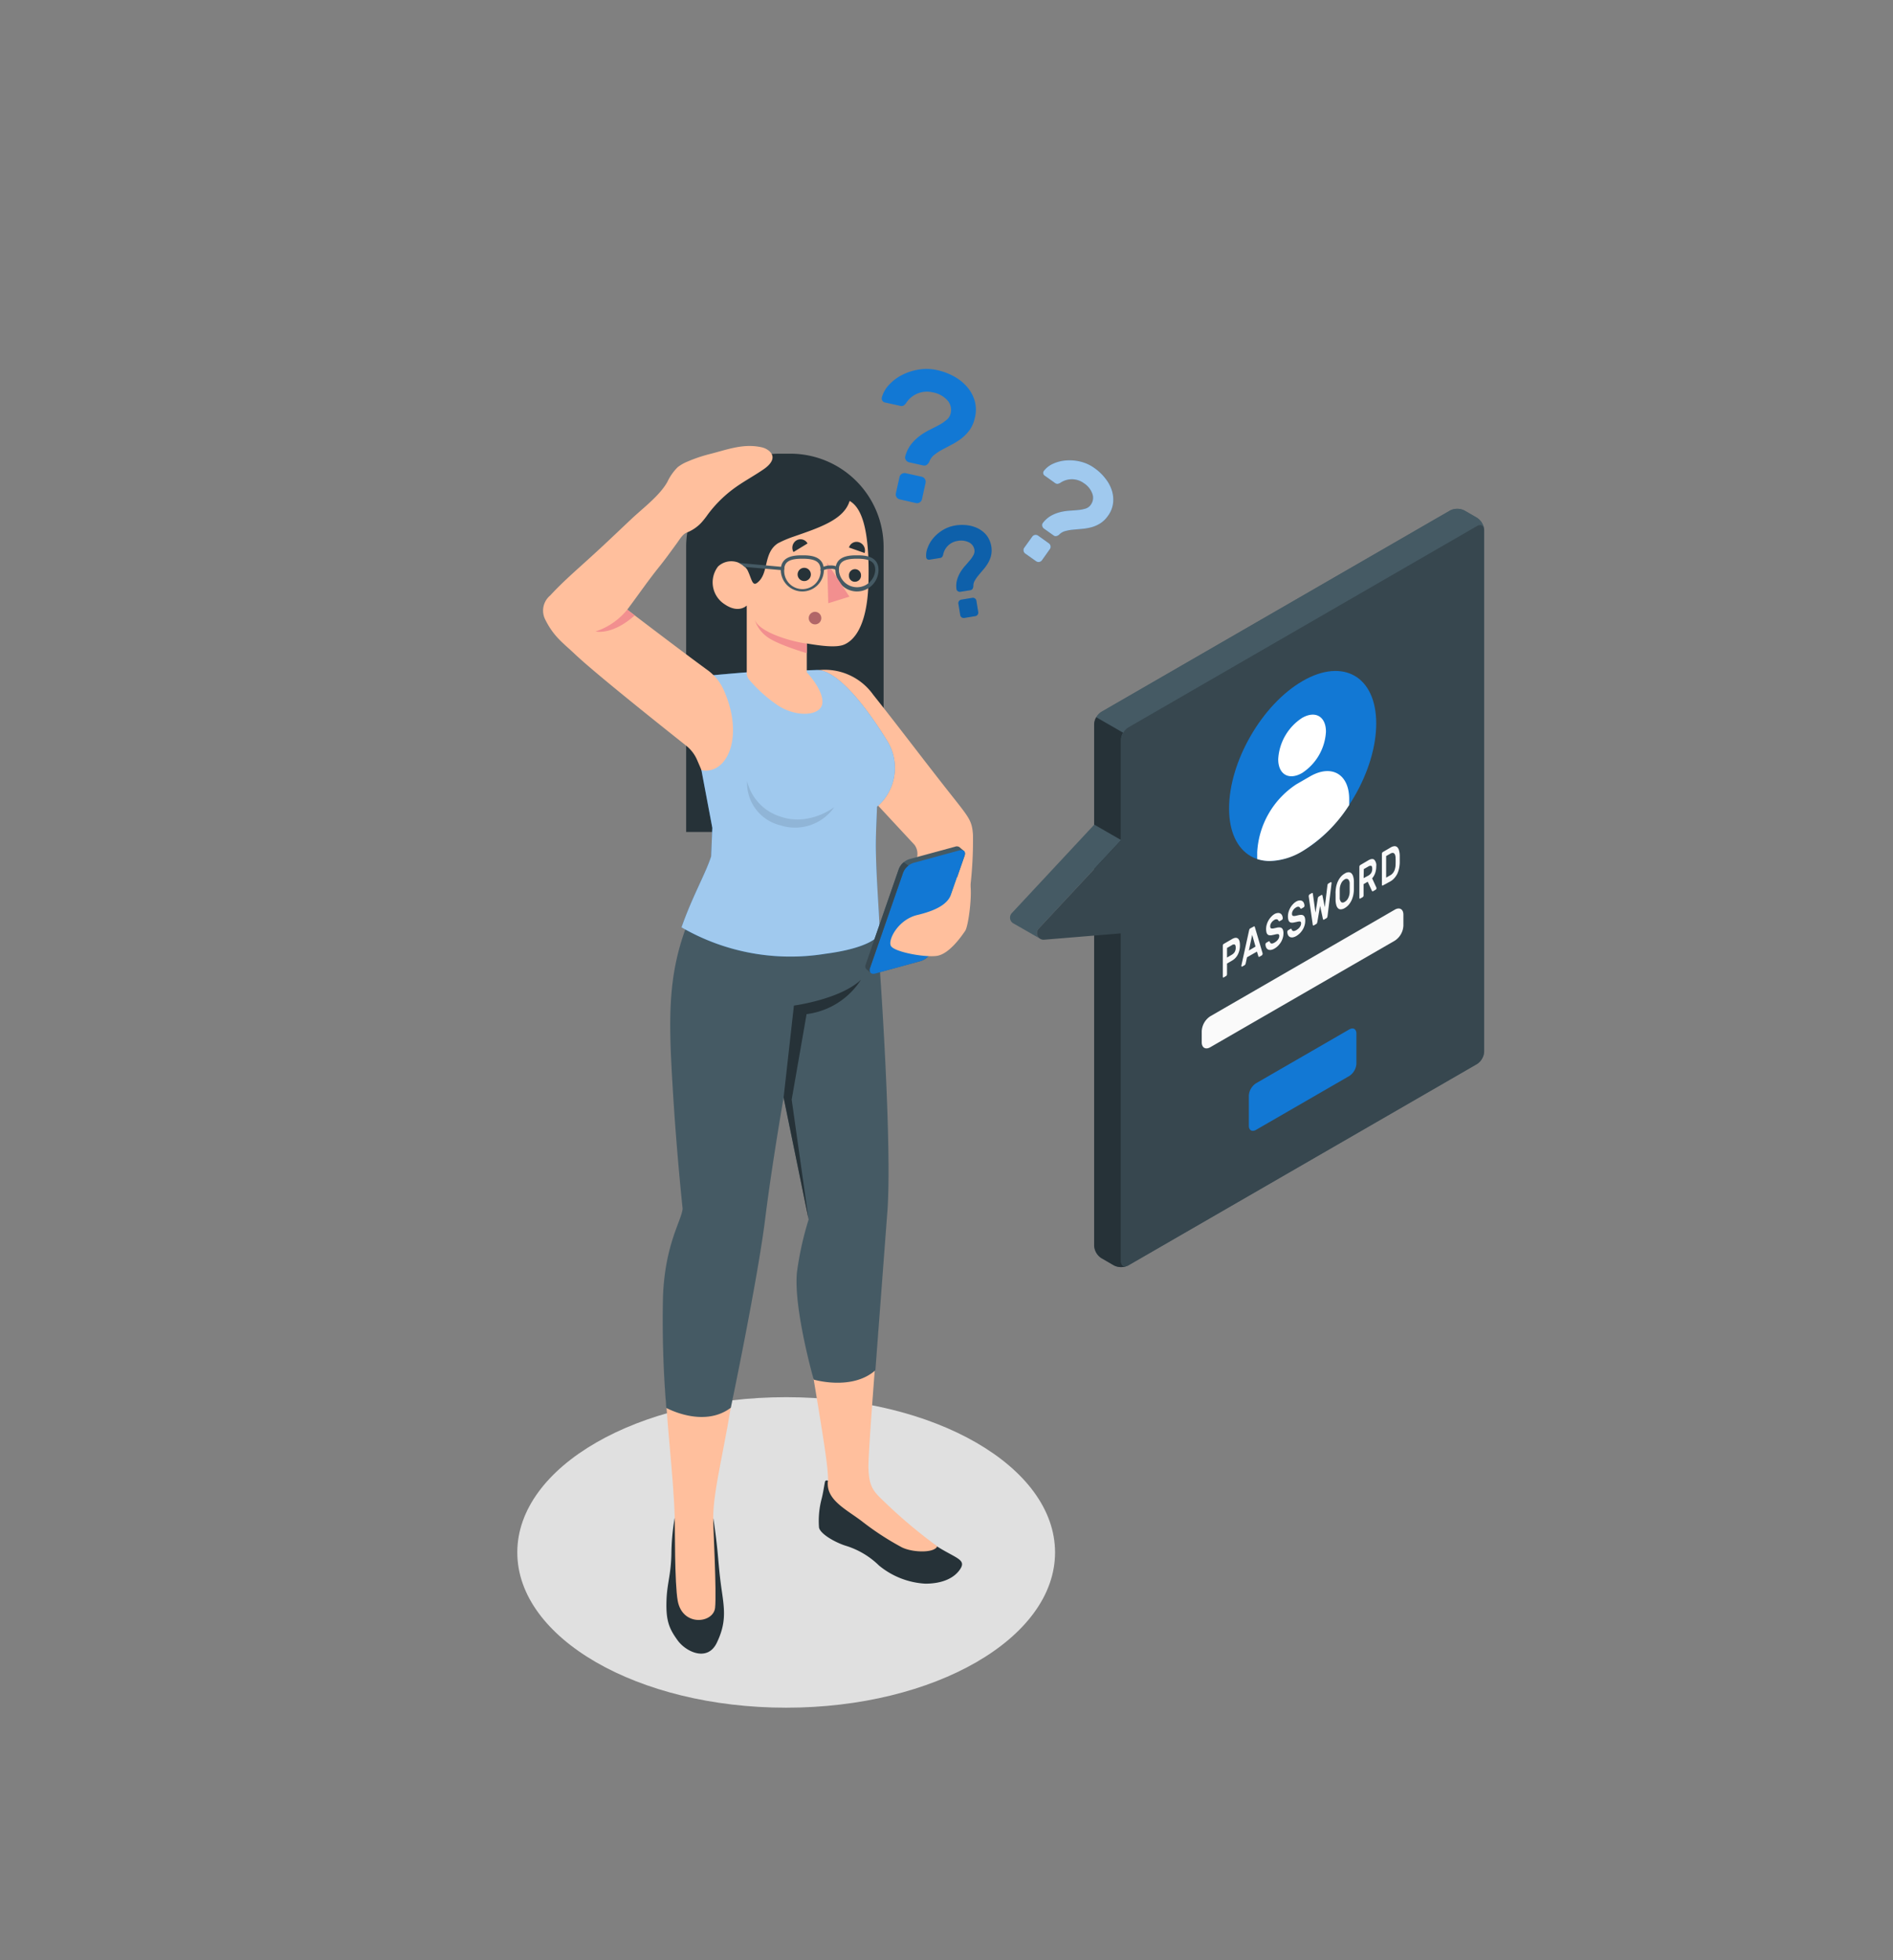 <svg xmlns="http://www.w3.org/2000/svg" width="270" height="279.546" viewBox="0 0 270 279.546">
  <rect x="0" y="0" width="270" height="279.546" fill="#808080" stroke="none"/>
  <g id="Group_34264" data-name="Group 34264" transform="translate(-59.383 -81.387)">
    <g id="Forgot_password-amico" data-name="Forgot password-amico" transform="translate(59.383 97.224)">
      <g id="freepik--Floor--inject-62" transform="translate(0 114.821)">
        <ellipse id="freepik--floor--inject-62-2" data-name="freepik--floor--inject-62" cx="135" cy="74.443" rx="135" ry="74.443" fill="none"/>
      </g>
      <g id="freepik--Shadow--inject-62" transform="translate(73.783 183.407)">
        <ellipse id="freepik--shadow--inject-62-2" data-name="freepik--shadow--inject-62" cx="38.35" cy="22.14" rx="38.35" ry="22.14" transform="translate(0)" fill="#e0e0e0"/>
      </g>
      <g id="freepik--Plants--inject-62" transform="translate(36.567 100.733)">
        <g id="freepik--plants--inject-62-2" data-name="freepik--plants--inject-62">
          <path id="Path_17133" data-name="Path 17133" d="M64.906,282.444l4.154-2.8s1.827-10.857.127-20.436C66.8,245.769,57.514,241.3,54.209,242.72S50.2,248.134,56.367,255.8C60.025,260.309,64.779,269.934,64.906,282.444Z" transform="translate(-44.556 -242.469)" fill="none"/>
          <g id="Group_33927" data-name="Group 33927" transform="translate(7.158)" opacity="0.15">
            <path id="Path_17134" data-name="Path 17134" d="M64.906,282.444l4.154-2.8s1.827-10.857.127-20.436C66.8,245.769,57.514,241.3,54.209,242.72S50.2,248.134,56.367,255.8C60.025,260.309,64.779,269.934,64.906,282.444Z" transform="translate(-51.714 -242.469)" fill="none"/>
          </g>
          <path id="Path_17135" data-name="Path 17135" d="M71.432,279.175H71.39a.3.3,0,0,1-.279-.354c1.5-12.647-3.838-26.374-9.649-31.836a.3.3,0,0,1,0-.425.3.3,0,0,1,.425,0c5.92,5.561,11.358,19.515,9.838,32.346A.307.307,0,0,1,71.432,279.175Z" transform="translate(-49.656 -244.582)" fill="none"/>
          <path id="Path_17136" data-name="Path 17136" d="M46.024,302.547c-.661.4-2.587-1.034-3.12-1.378a6.345,6.345,0,0,1-2.162-2.389,5.967,5.967,0,0,1-.6-3.569,14.111,14.111,0,0,1,.42-1.888c.165-.618.33-1.237.472-1.86a4.6,4.6,0,0,0,.236-1.888c-.184-1.26-1.322-2.124-2.36-2.865-1.142-.826-2.36-1.917-2.36-3.437a5.344,5.344,0,0,1,1.3-3.238c.708-.944,1.558-1.766,2.2-2.752a3.776,3.776,0,0,0,.722-2.36,3.928,3.928,0,0,0-.548-1.468,21.853,21.853,0,0,1-1.671-2.931,2.955,2.955,0,0,1,.472-3.163,3.48,3.48,0,0,1,2.6-.7,5.962,5.962,0,0,1,2.455.807c2.441,1.3,3.876,4.131,6.458,5.117a26.568,26.568,0,0,0,3.116.7,3.862,3.862,0,0,1,2.6,1.7c.977,1.865-.727,4.215-.028,6.193.623,1.756,2.36,2.4,3.342,3.97a3.776,3.776,0,0,1,.472,2.3,11.022,11.022,0,0,1-.892,3.913,34.464,34.464,0,0,1-2.077,3.729S46.123,302.485,46.024,302.547Z" transform="translate(-36.55 -255.236)" fill="none"/>
          <path id="Path_17137" data-name="Path 17137" d="M58.757,301.278h0a.3.3,0,0,1-.3-.307c.264-11.953-5.618-25.019-9.781-28.8a.3.3,0,0,1-.024-.425.3.3,0,0,1,.425,0c4.249,3.824,10.248,17.117,9.979,29.235a.3.3,0,0,1-.3.293Z" transform="translate(-42.9 -257.881)" fill="none"/>
          <path id="Path_17138" data-name="Path 17138" d="M55.323,301.5a.174.174,0,0,1-.085,0,40.628,40.628,0,0,0-8.7-1.232.3.3,0,0,1-.293-.307.288.288,0,0,1,.307-.293A41.011,41.011,0,0,1,55.4,300.92a.3.3,0,0,1,.2.373A.293.293,0,0,1,55.323,301.5Z" transform="translate(-41.671 -272.667)" fill="none"/>
        </g>
      </g>
      <g id="freepik--question-marks--inject-62" transform="translate(125.761 36.775)">
        <g id="freepik--question-marks--inject-62-2" data-name="freepik--question-marks--inject-62">
          <path id="Path_17158" data-name="Path 17158" d="M238.473,38.188a8.856,8.856,0,0,1,2.332.878,6.7,6.7,0,0,1,1.855,1.473,5.316,5.316,0,0,1,1.1,1.983,4.721,4.721,0,0,1,.047,2.4,4.891,4.891,0,0,1-.732,1.756,5.972,5.972,0,0,1-1.152,1.208,9.183,9.183,0,0,1-1.374.883l-1.36.722a7.439,7.439,0,0,0-1.161.751,2.228,2.228,0,0,0-.727.977,1.039,1.039,0,0,1-.345.444.6.6,0,0,1-.519.109l-2-.444A.741.741,0,0,1,233.96,51a.609.609,0,0,1-.09-.543,4.777,4.777,0,0,1,.836-1.709,6.666,6.666,0,0,1,1.227-1.194,9.869,9.869,0,0,1,1.416-.864c.472-.241.944-.472,1.355-.7a6.136,6.136,0,0,0,1.072-.732,1.7,1.7,0,0,0,.571-.944,2.039,2.039,0,0,0-.472-1.832,3.659,3.659,0,0,0-2.1-1.138A3.525,3.525,0,0,0,234,42.852a1.449,1.449,0,0,1-.368.373.694.694,0,0,1-.524.038l-2.129-.472a.585.585,0,0,1-.373-.245.576.576,0,0,1-.08-.472,4.22,4.22,0,0,1,.982-1.756,6.575,6.575,0,0,1,1.836-1.416,7.935,7.935,0,0,1,2.412-.8A7.034,7.034,0,0,1,238.473,38.188Zm-2.261,15.191a.736.736,0,0,1,.552.869l-.51,2.313a.7.7,0,0,1-.321.472.689.689,0,0,1-.548.1l-2.285-.524a.685.685,0,0,1-.472-.321.7.7,0,0,1-.1-.548l.515-2.313a.741.741,0,0,1,.869-.557Z" transform="translate(-230.509 -38.007)" fill="#1278d4"/>
          <path id="Path_17159" data-name="Path 17159" d="M248.076,85.213a6.165,6.165,0,0,1,1.718-.033,4.72,4.72,0,0,1,1.567.472,3.777,3.777,0,0,1,1.208.991,3.574,3.574,0,0,1,.623,2.832,3.952,3.952,0,0,1-.43,1.072,5.962,5.962,0,0,1-.651.916c-.241.283-.472.552-.684.812a5.125,5.125,0,0,0-.552.779,1.459,1.459,0,0,0-.217.807.8.8,0,0,1-.109.378.444.444,0,0,1-.307.2l-1.416.227a.505.505,0,0,1-.382-.085.415.415,0,0,1-.194-.326,3.215,3.215,0,0,1,.094-1.312,4.631,4.631,0,0,1,.472-1.076,6.263,6.263,0,0,1,.68-.911c.25-.283.472-.548.689-.8a4.018,4.018,0,0,0,.5-.741,1.185,1.185,0,0,0,.127-.746,1.416,1.416,0,0,0-.779-1.053,2.544,2.544,0,0,0-1.633-.2,2.445,2.445,0,0,0-2.044,1.94,1.067,1.067,0,0,1-.142.335.5.5,0,0,1-.321.156l-1.492.241a.406.406,0,0,1-.3-.061.387.387,0,0,1-.165-.274,2.832,2.832,0,0,1,.212-1.374A4.527,4.527,0,0,1,244.96,87a5.551,5.551,0,0,1,1.341-1.133,4.919,4.919,0,0,1,1.775-.651Zm2.436,10.315a.5.5,0,0,1,.373.09.472.472,0,0,1,.208.326l.264,1.619a.505.505,0,0,1-.415.576l-1.581.26a.505.505,0,0,1-.373-.09.472.472,0,0,1-.2-.326l-.264-1.619a.506.506,0,0,1,.415-.576Z" transform="translate(-237.591 -62.888)" fill="#1278d4"/>
          <g id="Group_33928" data-name="Group 33928" transform="translate(6.332 22.248)" opacity="0.2">
            <path id="Path_17160" data-name="Path 17160" d="M248.076,85.213a6.165,6.165,0,0,1,1.718-.033,4.72,4.72,0,0,1,1.567.472,3.777,3.777,0,0,1,1.208.991,3.574,3.574,0,0,1,.623,2.832,3.952,3.952,0,0,1-.43,1.072,5.962,5.962,0,0,1-.651.916c-.241.283-.472.552-.684.812a5.125,5.125,0,0,0-.552.779,1.459,1.459,0,0,0-.217.807.8.8,0,0,1-.109.378.444.444,0,0,1-.307.2l-1.416.227a.505.505,0,0,1-.382-.085.415.415,0,0,1-.194-.326,3.215,3.215,0,0,1,.094-1.312,4.631,4.631,0,0,1,.472-1.076,6.263,6.263,0,0,1,.68-.911c.25-.283.472-.548.689-.8a4.018,4.018,0,0,0,.5-.741,1.185,1.185,0,0,0,.127-.746,1.416,1.416,0,0,0-.779-1.053,2.544,2.544,0,0,0-1.633-.2,2.445,2.445,0,0,0-2.044,1.94,1.067,1.067,0,0,1-.142.335.5.5,0,0,1-.321.156l-1.492.241a.406.406,0,0,1-.3-.061.387.387,0,0,1-.165-.274,2.832,2.832,0,0,1,.212-1.374A4.527,4.527,0,0,1,244.96,87a5.551,5.551,0,0,1,1.341-1.133,4.919,4.919,0,0,1,1.775-.651Zm2.436,10.315a.5.5,0,0,1,.373.09.472.472,0,0,1,.208.326l.264,1.619a.505.505,0,0,1-.415.576l-1.581.26a.505.505,0,0,1-.373-.09.472.472,0,0,1-.2-.326l-.264-1.619a.506.506,0,0,1,.415-.576Z" transform="translate(-243.923 -85.135)"/>
          </g>
          <path id="Path_17161" data-name="Path 17161" d="M276.965,77.445a.576.576,0,0,1,.241.387.567.567,0,0,1-.1.444l-1.123,1.581a.576.576,0,0,1-.387.241.566.566,0,0,1-.444-.1L273.6,78.9a.552.552,0,0,1-.236-.387.566.566,0,0,1,.1-.444l1.138-1.581a.6.6,0,0,1,.831-.142ZM283.5,66.734a6.967,6.967,0,0,1,1.492,1.416,5.453,5.453,0,0,1,.944,1.7,4.347,4.347,0,0,1,.194,1.841,3.847,3.847,0,0,1-.727,1.827,3.9,3.9,0,0,1-1.114,1.086,4.65,4.65,0,0,1-1.251.548,7.876,7.876,0,0,1-1.312.227l-1.256.113a6.136,6.136,0,0,0-1.114.194,1.822,1.822,0,0,0-.888.491.836.836,0,0,1-.4.227.472.472,0,0,1-.425-.085l-1.369-.972a.623.623,0,0,1-.25-.392.5.5,0,0,1,.109-.439,3.923,3.923,0,0,1,1.175-1.02,5.392,5.392,0,0,1,1.3-.505,7.757,7.757,0,0,1,1.336-.2q.666-.042,1.246-.1a4.913,4.913,0,0,0,1.043-.208,1.416,1.416,0,0,0,.727-.552,1.676,1.676,0,0,0,.222-1.534,3,3,0,0,0-1.213-1.525,2.9,2.9,0,0,0-3.337-.071,1.18,1.18,0,0,1-.4.16.557.557,0,0,1-.406-.137l-1.454-1.034a.467.467,0,0,1-.113-.675,3.4,3.4,0,0,1,1.3-1.015,5.49,5.49,0,0,1,1.832-.472,6.429,6.429,0,0,1,2.077.165A5.664,5.664,0,0,1,283.5,66.734Z" transform="translate(-253.13 -52.576)" fill="#1278d4"/>
          <g id="Group_33929" data-name="Group 33929" transform="translate(20.227 13.027)" opacity="0.6">
            <path id="Path_17162" data-name="Path 17162" d="M276.965,77.445a.576.576,0,0,1,.241.387.567.567,0,0,1-.1.444l-1.123,1.581a.576.576,0,0,1-.387.241.566.566,0,0,1-.444-.1L273.6,78.9a.552.552,0,0,1-.236-.387.566.566,0,0,1,.1-.444l1.138-1.581a.6.6,0,0,1,.831-.142ZM283.5,66.734a6.967,6.967,0,0,1,1.492,1.416,5.453,5.453,0,0,1,.944,1.7,4.347,4.347,0,0,1,.194,1.841,3.847,3.847,0,0,1-.727,1.827,3.9,3.9,0,0,1-1.114,1.086,4.65,4.65,0,0,1-1.251.548,7.876,7.876,0,0,1-1.312.227l-1.256.113a6.136,6.136,0,0,0-1.114.194,1.822,1.822,0,0,0-.888.491.836.836,0,0,1-.4.227.472.472,0,0,1-.425-.085l-1.369-.972a.623.623,0,0,1-.25-.392.5.5,0,0,1,.109-.439,3.923,3.923,0,0,1,1.175-1.02,5.392,5.392,0,0,1,1.3-.505,7.757,7.757,0,0,1,1.336-.2q.666-.042,1.246-.1a4.913,4.913,0,0,0,1.043-.208,1.416,1.416,0,0,0,.727-.552,1.676,1.676,0,0,0,.222-1.534,3,3,0,0,0-1.213-1.525,2.9,2.9,0,0,0-3.337-.071,1.18,1.18,0,0,1-.4.16.557.557,0,0,1-.406-.137l-1.454-1.034a.467.467,0,0,1-.113-.675,3.4,3.4,0,0,1,1.3-1.015,5.49,5.49,0,0,1,1.832-.472,6.429,6.429,0,0,1,2.077.165A5.664,5.664,0,0,1,283.5,66.734Z" transform="translate(-273.358 -65.603)" fill="#fff"/>
          </g>
        </g>
      </g>
      <g id="freepik--Character--inject-62" transform="translate(77.46 47.759)">
        <g id="freepik--character--inject-62-2" data-name="freepik--character--inject-62">
          <path id="Path_17163" data-name="Path 17163" d="M187.772,118.883H171V78.247A13.307,13.307,0,0,1,184.307,64.94h1.548a13.307,13.307,0,0,1,13.307,13.307v29.268A11.391,11.391,0,0,1,187.772,118.883Z" transform="translate(-150.594 -63.838)" fill="#263238"/>
          <path id="Path_17164" data-name="Path 17164" d="M166.214,386.44a31.223,31.223,0,0,0-.472,5.1c-.061,3.1-.628,4.2-.7,6.736-.09,2.9.415,3.989,1.591,5.622s4.249,3.111,5.58.354,1.138-4.565.718-7.411c-.43-2.946-.472-4.574-.736-6.817-.217-1.978-.472-3.484-.472-3.484Z" transform="translate(-147.441 -233.57)" fill="#263238"/>
          <path id="Path_17165" data-name="Path 17165" d="M174.757,342.664l-10.2-.184c.151,6.807,1.232,14.365,1.416,20.771.038,1.2-.028,9.342.425,11.8.684,3.72,5.094,3.215,5.33.991s-.283-11.726-.269-12.708c-.042-4.1,1.888-11.013,2.884-18.368C174.388,344.614,174.709,343.018,174.757,342.664Z" transform="translate(-147.194 -210.362)" fill="#ffbf9d"/>
          <path id="Path_17166" data-name="Path 17166" d="M212.382,375.159s-.4-.217-.472.212c-.1.51-.25,1.563-.472,2.4a12.348,12.348,0,0,0-.363,4.041c.175.954,2.393,2.172,3.833,2.615a11.679,11.679,0,0,1,4.721,2.809,11.372,11.372,0,0,0,6.609,2.592c2.478,0,4.206-.826,5.023-2.153s-.746-1.487-3.578-3.3l-2.2-1.416c-4.489-2.931-6.137-4.5-7.4-7.43Z" transform="translate(-171.72 -227.586)" fill="#263238"/>
          <path id="Path_17167" data-name="Path 17167" d="M216.794,349c-.076-2.105,1.378-20,1.378-20l-9.682,4.414c2.072,12.377,2.516,15.3,2.549,17.325h0a1.8,1.8,0,0,0-.052.519c0,2.4,2.724,3.7,4.839,5.306a39.776,39.776,0,0,0,5.726,3.739c1.539.769,4.664.84,5.051-.146a72.971,72.971,0,0,1-8.374-7.161C217.228,351.938,216.869,351.111,216.794,349Z" transform="translate(-170.386 -203.246)" fill="#ffbf9d"/>
          <path id="Path_17168" data-name="Path 17168" d="M168.366,202.16c-3.72,8.162-3.72,14.478-3.1,24.9.548,9.559,1.459,17.986,1.459,17.986-.142,1.695-2.5,5-2.8,12.5a153.554,153.554,0,0,0,.472,15.913s5.292,2.932,9.205-.028c0,0,3.776-18.028,4.881-26.8.944-7.652,2.644-17.429,2.644-17.429l3.574,17.377a45.318,45.318,0,0,0-1.671,7.553c-.5,5.16,2.389,15.29,2.389,15.29s5.466,1.629,8.8-1.331c0,0,1.246-16.47,1.714-22.683.623-8.322-.689-30.849-1.714-42.778Z" transform="translate(-146.822 -136.282)" fill="#455a64"/>
          <path id="Path_17169" data-name="Path 17169" d="M200.45,240.647l1.468-13.1s6.581-.878,9.564-3.682a10.8,10.8,0,0,1-7.756,4.9L201.6,240.954l2.412,17.084Z" transform="translate(-166.142 -147.743)" fill="#263238"/>
          <path id="Path_17170" data-name="Path 17170" d="M232.127,160.989a56.813,56.813,0,0,0,.359-7.2c-.146-2.077-.519-2.417-3.422-6.094-3.918-4.971-7.265-9.441-10.806-13.883a8.463,8.463,0,0,0-7.78-3.517c-1.813.1,1.728,8.818,3.507,13.978l10.163,10.942a2.171,2.171,0,0,1,.406,1.5l-.614,9.309,3.045,4.079S231.6,166.125,232.127,160.989Z" transform="translate(-171.17 -98.331)" fill="#ffbf9d"/>
          <path id="Path_17171" data-name="Path 17171" d="M179.368,130.584h0c-1.969.137-5.547.472-5.547.472-2.063,1.152-2.587,2.1-2.969,4.839-.165,1.171.788,4.282,1.6,8.7L174,152.8l-.17,4.069c-.8,2.483-2.62,5.566-4.225,10.112a31,31,0,0,0,20.487,3.776c4.57-.59,6.991-1.695,7.8-2.79-.17-4.489-.472-7.265-.566-11.957-.033-1.968.085-3.961.165-6.227a7.306,7.306,0,0,0,1.416-9.441c-3.885-6.293-7.666-10.253-10.168-10.05Z" transform="translate(-149.86 -98.336)" fill="#1278d4"/>
          <path id="Path_17172" data-name="Path 17172" d="M179.368,130.584h0c-1.969.137-5.547.472-5.547.472-2.063,1.152-2.587,2.1-2.969,4.839-.165,1.171.788,4.282,1.6,8.7L174,152.8l-.17,4.069c-.8,2.483-2.62,5.566-4.225,10.112a31,31,0,0,0,20.487,3.776c4.57-.59,6.991-1.695,7.8-2.79-.17-4.489-.472-7.265-.566-11.957-.033-1.968.085-3.961.165-6.227a7.306,7.306,0,0,0,1.416-9.441c-3.885-6.293-7.666-10.253-10.168-10.05Z" transform="translate(-149.86 -98.336)" fill="#fff" opacity="0.6"/>
          <path id="Path_17173" data-name="Path 17173" d="M201.839,167.57s-3.6,2.795-7.709,1.336a7.034,7.034,0,0,1-4.721-5.046,6.207,6.207,0,0,0,4.744,6.3A6.806,6.806,0,0,0,201.839,167.57Z" transform="translate(-160.308 -116.062)" opacity="0.1"/>
          <path id="Path_17174" data-name="Path 17174" d="M201.234,90.728c-.156,6.817-2.36,8.5-3.474,8.969s-3.248.189-5.325-.156v4.116s2.4,2.511,2.219,4.385-3.776,2.087-6.458.25a20.3,20.3,0,0,1-3.979-3.592,1.459,1.459,0,0,1-.345-.944v-9.63s-1.138,1.2-3.149-.175a3.71,3.71,0,0,1-.944-5.391,2.757,2.757,0,0,1,4.173.472c.6,1.175.684,2.36,1.36,1.888,1.794-1.293.831-4.249,3-5.665h0a15.579,15.579,0,0,1,2.209-.944c3.866-1.336,7.218-2.459,8.025-5.1C200.063,80.079,201.423,82.689,201.234,90.728Z" transform="translate(-154.822 -71.372)" fill="#ffbf9d"/>
          <circle id="Ellipse_1014" data-name="Ellipse 1014" cx="0.897" cy="0.897" r="0.897" transform="translate(37.891 23.652)" fill="#b16668"/>
          <path id="Path_17175" data-name="Path 17175" d="M206.568,100.363a.944.944,0,1,1-.293-.685A.944.944,0,0,1,206.568,100.363Z" transform="translate(-168.375 -82.04)" fill="#263238"/>
          <path id="Path_17176" data-name="Path 17176" d="M221.908,100.665a.873.873,0,0,1-.812.944.826.826,0,0,1-.9-.85.859.859,0,1,1,1.714-.08Z" transform="translate(-176.563 -82.248)" fill="#263238"/>
          <path id="Path_17177" data-name="Path 17177" d="M202.673,100.795a3.073,3.073,0,0,1-3.073-3.068c0-2.087,2.153-2.087,3.073-2.087s3.068,0,3.068,2.087a3.073,3.073,0,0,1-3.068,3.068Zm0-4.673c-1.888,0-2.587.472-2.587,1.605a2.6,2.6,0,1,0,5.193,0C205.26,96.57,204.533,96.122,202.673,96.122Z" transform="translate(-165.693 -80.046)" fill="#455a64"/>
          <path id="Path_17178" data-name="Path 17178" d="M219.183,100.795a3.073,3.073,0,0,1-3.073-3.068c0-2.087,2.153-2.087,3.073-2.087s3.068,0,3.068,2.087a3.073,3.073,0,0,1-3.068,3.068Zm0-4.673c-1.86,0-2.587.472-2.587,1.605a2.6,2.6,0,0,0,5.193,0C221.77,96.57,221.043,96.122,219.183,96.122Z" transform="translate(-174.409 -80.046)" fill="#455a64"/>
          <path id="Path_17179" data-name="Path 17179" d="M213.62,97.96l.151,5.736,3.016-.935Z" transform="translate(-173.095 -81.271)" fill="#f28f8f"/>
          <path id="Path_17180" data-name="Path 17180" d="M199.162,118.546c-2.19-.288-6.7-1.581-7.4-3.366a4.64,4.64,0,0,0,1.581,2.275c1.345,1.157,5.821,2.455,5.821,2.455Z" transform="translate(-161.554 -90.362)" fill="#f28f8f"/>
          <path id="Path_17181" data-name="Path 17181" d="M205.248,91.394l-2,1.223a1.232,1.232,0,0,1,.406-1.652,1.142,1.142,0,0,1,1.6.43Z" transform="translate(-167.532 -77.49)" fill="#263238"/>
          <path id="Path_17182" data-name="Path 17182" d="M222.428,93.161l-2.228-.779a1.128,1.128,0,0,1,1.463-.746,1.237,1.237,0,0,1,.765,1.525Z" transform="translate(-176.568 -77.897)" fill="#263238"/>
          <path id="Path_17183" data-name="Path 17183" d="M211.831,99.582a.241.241,0,0,1-.241-.245c0-.392.774-.647,1.473-.647s1.147.255,1.147.647a.245.245,0,0,1-.472,0c0-.047-.241-.165-.661-.165a2.648,2.648,0,0,0-.991.17.241.241,0,0,1-.255.241Z" transform="translate(-172.023 -81.656)" fill="#455a64"/>
          <path id="Path_17184" data-name="Path 17184" d="M193.077,98.968h-.028l-5.4-.472a2.615,2.615,0,0,0-.883-.576l6.335.585a.245.245,0,0,1,.212.269A.241.241,0,0,1,193.077,98.968Z" transform="translate(-158.919 -81.25)" fill="#455a64"/>
          <path id="Path_17185" data-name="Path 17185" d="M139.776,85.951c1.766-2.36,2.969-4.14,4.579-6.137.916-1.147,1.5-1.968,2.36-3.144.6-.812.944-1.5,1.633-1.747a5.664,5.664,0,0,0,1.969-1.35,11.854,11.854,0,0,0,.944-1.19,17.749,17.749,0,0,1,3.569-3.592c1.416-1.067,3-1.888,4.456-2.9.869-.609,1.8-1.619.741-2.563a2.516,2.516,0,0,0-1.128-.543c-2.573-.557-4.81.326-7.326.968a20.7,20.7,0,0,0-3.2,1.081,5.688,5.688,0,0,0-1.416.812A7.472,7.472,0,0,0,145.5,67.73c-1.1,1.964-3.46,3.72-5.112,5.273-1.931,1.817-3.658,3.484-5.863,5.485-1.983,1.808-3.923,3.47-5.74,5.443a2.8,2.8,0,0,0-.746,3.347c1.227,2.521,2.6,3.427,4.249,4.99,2.832,2.7,12.628,10.489,15.871,13.062a5.259,5.259,0,0,1,1.591,2.077l.623,1.44c3.7.68,6.17-4.876,3.106-11.566a7.02,7.02,0,0,0-2.252-2.714C147.357,91.748,139.776,85.951,139.776,85.951Z" transform="translate(-127.772 -62.606)" fill="#ffbf9d"/>
          <path id="Path_17186" data-name="Path 17186" d="M148.142,112.06a9.739,9.739,0,0,1-4.522,3.111s2.36.6,5.594-2.3Z" transform="translate(-136.139 -88.715)" fill="#f28f8f"/>
          <path id="Path_17187" data-name="Path 17187" d="M239.156,184.2h0l-.6-.519h0a.689.689,0,0,0-.618-.071l-6.557,1.784a2.417,2.417,0,0,0-1.473,1.378l-4.721,13.61a.623.623,0,0,0,.085.694h0l.623.538h0a.68.68,0,0,0,.628.076l6.566-1.784a2.417,2.417,0,0,0,1.473-1.378c.944-2.677,3.776-10.933,4.721-13.61C239.392,184.585,239.336,184.33,239.156,184.2Z" transform="translate(-179.163 -126.467)" fill="#455a64"/>
          <path id="Path_17188" data-name="Path 17188" d="M226.5,201.5l4.721-13.61a2.4,2.4,0,0,1,1.473-1.374l6.552-1.784c.609-.165.944.184.727.779-.944,2.677-3.777,10.933-4.721,13.61a2.417,2.417,0,0,1-1.473,1.378l-6.552,1.8C226.625,202.446,226.3,202.1,226.5,201.5Z" transform="translate(-179.864 -127.061)" fill="#1278d4"/>
          <path id="Path_17189" data-name="Path 17189" d="M231.287,188.843a2.361,2.361,0,0,0-.765,1l-4.721,13.6a.642.642,0,0,0,.066.68l-.585-.5h0a.614.614,0,0,1-.09-.694l4.721-13.61a2.318,2.318,0,0,1,.7-.944Z" transform="translate(-179.168 -129.007)" fill="#37474f"/>
          <path id="Path_17190" data-name="Path 17190" d="M241.355,195.339c-.472,1.383-2.11,2.308-4.82,2.95s-4.206,3.517-3.776,4.39,4.81,1.69,6.562,1.44,3.507-2.78,4.041-3.564,1.147-6.25.585-7a2.129,2.129,0,0,0-1.747-.633Z" transform="translate(-183.16 -131.402)" fill="#ffbf9d"/>
        </g>
      </g>
      <g id="freepik--Window--inject-270" transform="translate(195.908 0)">
        <g id="freepik--window--inject-270-2" data-name="freepik--window--inject-270">
          <path id="Path_16606" data-name="Path 16606" d="M427.174,89c0-17.309-11.361-37.884-25.432-46-7.436-4.295-14.128-4.226-18.78-.648-5.777,2.4-9.481,9.049-9.481,18.905V169.2l50.853,29.375,2.84-1.63Z" transform="translate(-373.463 -39.725)" fill="none"/>
          <path id="Path_16607" data-name="Path 16607" d="M424.32,199.8V91.864c0-17.292-11.361-37.89-25.432-46.013s-25.438-.67-25.438,16.622V170.4Z" transform="translate(-373.45 -40.951)" fill="none"/>
          <path id="Path_16608" data-name="Path 16608" d="M423.689,94v103.11L378.38,170.955V64.636c0-8.646,3.039-14.6,8.152-16.474a10.515,10.515,0,0,1,3.709-.642,19.083,19.083,0,0,1,9.4,2.908C412.9,58.074,423.689,77.622,423.689,94Z" transform="translate(-375.579 -43.092)" fill="none"/>
          <path id="Path_16609" data-name="Path 16609" d="M378.38,263.553l2.869-1.653,42.44,24.5v3.317Z" transform="translate(-375.579 -135.69)" fill="none"/>
          <path id="Path_16610" data-name="Path 16610" d="M425.87,94v99.781l-42.44-24.484V62.962c0-6.868,1.931-12.043,5.289-14.821a10.515,10.515,0,0,1,3.709-.642,19.083,19.083,0,0,1,9.4,2.908C415.083,58.066,425.87,77.613,425.87,94Z" transform="translate(-377.761 -43.083)" fill="none"/>
          <path id="Path_16611" data-name="Path 16611" d="M418.588,186.281l-2.778-1.608V50.86h2.778Z" transform="translate(-391.747 -44.535)" fill="none"/>
          <path id="Path_16612" data-name="Path 16612" d="M423.493,58.015v128.8l-2.784,1.6V55.8C421.653,56.482,422.579,57.214,423.493,58.015Z" transform="translate(-393.863 -46.669)" fill="none"/>
          <path id="Path_16613" data-name="Path 16613" d="M378.38,216.82,399.643,229.1v3.266L378.38,220.086Z" transform="translate(-375.579 -116.219)" fill="none"/>
          <path id="Path_16614" data-name="Path 16614" d="M381.249,213.9l-2.869,1.659,21.263,12.276v-3.266Z" transform="translate(-375.579 -114.957)" fill="none"/>
          <path id="Path_16615" data-name="Path 16615" d="M420.7,241.25l21.268,12.276v3.266L420.7,244.516Z" transform="translate(-393.859 -126.771)" fill="none"/>
          <path id="Path_16616" data-name="Path 16616" d="M423.574,238.34l-2.874,1.653,21.268,12.276v-3.261Z" transform="translate(-393.859 -125.514)" fill="none"/>
          <path id="Path_16617" data-name="Path 16617" d="M378.38,88.55l21.263,12.276v3.266L378.38,91.816Z" transform="translate(-375.579 -60.814)" fill="none"/>
          <path id="Path_16618" data-name="Path 16618" d="M381.249,85.64l-2.869,1.653,21.263,12.276V96.308Z" transform="translate(-375.579 -59.557)" fill="none"/>
          <path id="Path_16619" data-name="Path 16619" d="M420.7,112.99l21.268,12.276v3.261L420.7,116.256Z" transform="translate(-393.859 -71.371)" fill="none"/>
          <path id="Path_16620" data-name="Path 16620" d="M423.574,110.07l-2.874,1.659L441.968,124v-3.266Z" transform="translate(-393.859 -70.11)" fill="none"/>
        </g>
      </g>
      <g id="freepik--speech-bubble--inject-62" transform="translate(144.059 56.722)">
        <g id="freepik--speach-bubble--inject-62">
          <path id="Path_17139" data-name="Path 17139" d="M298.013,189.081l-1.789-1.034a2.257,2.257,0,0,1-1.024-1.77V111.918a2.266,2.266,0,0,1,1.02-1.77l49.732-28.711a2.261,2.261,0,0,1,2.044,0l1.789,1.034a2.256,2.256,0,0,1,1.024,1.77V158.6a2.266,2.266,0,0,1-1.02,1.77l-49.732,28.716a2.247,2.247,0,0,1-2.044,0Z" transform="translate(-283.184 -81.193)" fill="#455a64"/>
          <path id="Path_17140" data-name="Path 17140" d="M351.141,84.076c-.071-.529-.5-.722-1.015-.425L300.39,112.366a2.115,2.115,0,0,0-.722.76l-3.838-2.214a2.091,2.091,0,0,1,.722-.765l49.732-28.711a2.261,2.261,0,0,1,2.044,0l1.789,1.034A2.28,2.28,0,0,1,351.141,84.076Z" transform="translate(-283.516 -81.193)" fill="#455a64"/>
          <path id="Path_17141" data-name="Path 17141" d="M299.862,222.4a2.28,2.28,0,0,1-1.888-.08l-1.794-1.039a2.266,2.266,0,0,1-1.02-1.77V145.155a2.091,2.091,0,0,1,.3-1.006l3.838,2.214a2.063,2.063,0,0,0-.3,1.01v74.359C299.012,222.319,299.38,222.588,299.862,222.4Z" transform="translate(-283.162 -114.43)" fill="#263238"/>
          <path id="Path_17142" data-name="Path 17142" d="M303.32,116.739v74.35c0,.651.472.916,1.024.59l49.732-28.716a2.266,2.266,0,0,0,1.02-1.77V86.834c0-.651-.472-.916-1.02-.59L304.344,114.96A2.256,2.256,0,0,0,303.32,116.739Z" transform="translate(-287.47 -83.786)" fill="#37474f"/>
          <path id="Path_17143" data-name="Path 17143" d="M273.982,192.839c-.642-.382-3.621-2.077-3.776-2.167a.944.944,0,0,1-.2-1.459L281.761,176.6l3.833,2.2L273.84,191.423a.944.944,0,0,0,.142,1.416Z" transform="translate(-269.745 -131.562)" fill="#455a64"/>
          <path id="Path_17144" data-name="Path 17144" d="M289.889,181.29,278.135,193.9a.944.944,0,0,0,.769,1.586l10.985-.906Z" transform="translate(-274.039 -134.038)" fill="#37474f"/>
          <path id="Path_17145" data-name="Path 17145" d="M346.424,131.6c5.8-3.347,10.494-.633,10.494,6.061s-4.7,14.827-10.494,18.174-10.494.633-10.494-6.057S340.627,134.944,346.424,131.6Z" transform="translate(-304.686 -107.046)" fill="#1278d4"/>
          <path id="Path_17146" data-name="Path 17146" d="M354.188,143.839c1.888-1.086,3.4-.208,3.4,1.964a7.52,7.52,0,0,1-3.4,5.891c-1.888,1.086-3.408.208-3.408-1.964A7.52,7.52,0,0,1,354.188,143.839Z" transform="translate(-312.526 -114.021)" fill="#fff"/>
          <path id="Path_17147" data-name="Path 17147" d="M357.549,164.415c0-3.564-2.507-5.013-5.594-3.229l-1.931,1.114a12.4,12.4,0,0,0-5.594,9.691v.977a5.868,5.868,0,0,0,1.8.279,9.508,9.508,0,0,0,4.678-1.416,20.681,20.681,0,0,0,6.637-6.562Z" transform="translate(-309.174 -123.021)" fill="#fff"/>
          <path id="Path_17148" data-name="Path 17148" d="M342.934,245.99l13.293-7.676c.566-.326,1.024-.061,1.024.59v4.282a2.256,2.256,0,0,1-1.024,1.77l-13.293,7.676c-.566.326-1.024.061-1.024-.59V247.76a2.256,2.256,0,0,1,1.024-1.77Z" transform="translate(-307.844 -164.069)" fill="#1278d4"/>
          <path id="Path_17149" data-name="Path 17149" d="M328.907,217.293l26.3-15.191c.675-.392,1.227-.076,1.227.708V204.4a2.71,2.71,0,0,1-1.227,2.124l-26.313,15.191c-.675.392-1.223.076-1.223-.708v-1.577a2.7,2.7,0,0,1,1.237-2.138Z" transform="translate(-300.326 -144.937)" fill="#fafafa"/>
          <path id="Path_17150" data-name="Path 17150" d="M335.347,210.974c.359-.208.637-.241.836-.094s.3.472.3.972a2.794,2.794,0,0,1-.3,1.317,2.086,2.086,0,0,1-.836.878l-.708.411v1.525a.359.359,0,0,1-.038.151.217.217,0,0,1-.085.1l-.359.208a.071.071,0,0,1-.085,0,.156.156,0,0,1-.033-.113v-4.414a.35.35,0,0,1,.033-.151.241.241,0,0,1,.085-.1Zm-.708,2.629.684-.4a1.142,1.142,0,0,0,.406-.387,1.17,1.17,0,0,0,.151-.623c0-.255-.052-.4-.151-.444a.472.472,0,0,0-.406.09l-.684.4Z" transform="translate(-303.688 -149.612)" fill="#fafafa"/>
          <path id="Path_17151" data-name="Path 17151" d="M341.423,207.346c.047-.028.085-.028.109,0a.368.368,0,0,1,.061.142l1.09,3.692v.042a.34.34,0,0,1-.038.151.217.217,0,0,1-.085.1l-.321.184c-.057.033-.1.038-.123,0a.189.189,0,0,1-.047-.085l-.194-.647-1.416.812-.189.869a.862.862,0,0,1-.052.137.255.255,0,0,1-.123.132l-.321.184a.066.066,0,0,1-.085,0,.151.151,0,0,1-.033-.109.175.175,0,0,1,0-.052l1.086-4.947a1.068,1.068,0,0,1,.061-.212.264.264,0,0,1,.109-.118Zm.245,2.861-.472-1.666-.472,2.228Z" transform="translate(-306.654 -147.783)" fill="#fafafa"/>
          <path id="Path_17152" data-name="Path 17152" d="M348.181,203.462a1.156,1.156,0,0,1,.524-.175.633.633,0,0,1,.378.085.609.609,0,0,1,.231.279,1,1,0,0,1,.085.368.284.284,0,0,1-.033.151.217.217,0,0,1-.085.1l-.312.179c-.052.028-.09.033-.113,0a.222.222,0,0,1-.071-.076.344.344,0,0,0-.2-.184.548.548,0,0,0-.406.1,1.758,1.758,0,0,0-.217.165,1.152,1.152,0,0,0-.184.217,1.192,1.192,0,0,0-.123.245.8.8,0,0,0-.042.255.473.473,0,0,0,.042.231.179.179,0,0,0,.142.09.774.774,0,0,0,.264,0l.411-.09a1.417,1.417,0,0,1,.472-.057.529.529,0,0,1,.316.1.562.562,0,0,1,.179.279,1.454,1.454,0,0,1,.061.472,2.234,2.234,0,0,1-.09.623,2.525,2.525,0,0,1-.25.595,2.87,2.87,0,0,1-.406.529,2.432,2.432,0,0,1-.538.42,1.454,1.454,0,0,1-.472.184.76.76,0,0,1-.406-.033.614.614,0,0,1-.279-.26,1.058,1.058,0,0,1-.123-.472.368.368,0,0,1,.033-.156.264.264,0,0,1,.09-.1l.312-.179c.047-.028.085-.038.113-.024a.145.145,0,0,1,.066.08.638.638,0,0,0,.076.137.25.25,0,0,0,.118.09.42.42,0,0,0,.189,0,.945.945,0,0,0,.283-.118,1.829,1.829,0,0,0,.26-.179,1.265,1.265,0,0,0,.368-.472.794.794,0,0,0,.057-.3.274.274,0,0,0-.061-.208.236.236,0,0,0-.189-.057,1.321,1.321,0,0,0-.316.052c-.123.028-.264.061-.43.09a1.133,1.133,0,0,1-.387.028.444.444,0,0,1-.274-.118.6.6,0,0,1-.165-.293,2.029,2.029,0,0,1-.052-.5,2.124,2.124,0,0,1,.09-.614,2.474,2.474,0,0,1,.245-.585,2.615,2.615,0,0,1,.368-.505A2.138,2.138,0,0,1,348.181,203.462Z" transform="translate(-310.499 -145.65)" fill="#fafafa"/>
          <path id="Path_17153" data-name="Path 17153" d="M354.755,199.677a1.119,1.119,0,0,1,.524-.179.642.642,0,0,1,.378.085.632.632,0,0,1,.227.279,1,1,0,0,1,.085.368.246.246,0,0,1-.033.151.217.217,0,0,1-.085.1l-.312.179c-.047.028-.085.038-.113,0a.165.165,0,0,1-.066-.08.378.378,0,0,0-.2-.179.533.533,0,0,0-.4.1,1.506,1.506,0,0,0-.222.165,1.129,1.129,0,0,0-.179.217.994.994,0,0,0-.123.245.806.806,0,0,0-.047.255.472.472,0,0,0,.043.231.179.179,0,0,0,.142.09.769.769,0,0,0,.264,0l.411-.09a1.568,1.568,0,0,1,.472-.057.519.519,0,0,1,.316.1.6.6,0,0,1,.184.279,1.643,1.643,0,0,1,.057.472,2.234,2.234,0,0,1-.09.623,2.527,2.527,0,0,1-.25.595,2.834,2.834,0,0,1-.406.533,2.659,2.659,0,0,1-.533.415,1.473,1.473,0,0,1-.472.184.751.751,0,0,1-.4-.033.6.6,0,0,1-.283-.26,1,1,0,0,1-.118-.472.246.246,0,0,1,.033-.151.217.217,0,0,1,.085-.1l.312-.179c.047-.028.09-.038.113-.024a.118.118,0,0,1,.066.08.944.944,0,0,0,.076.137.26.26,0,0,0,.123.09.42.42,0,0,0,.189,0,.945.945,0,0,0,.283-.118,2.106,2.106,0,0,0,.255-.179,1.1,1.1,0,0,0,.217-.227,1.231,1.231,0,0,0,.151-.264.793.793,0,0,0,.057-.3.274.274,0,0,0-.061-.208.236.236,0,0,0-.189-.057,1.519,1.519,0,0,0-.312.052c-.123.028-.269.061-.43.09a1.162,1.162,0,0,1-.392.028.43.43,0,0,1-.274-.118.6.6,0,0,1-.16-.293,1.788,1.788,0,0,1-.057-.5,2.3,2.3,0,0,1,.09-.618,2.687,2.687,0,0,1,.245-.585,2.45,2.45,0,0,1,.373-.505A1.889,1.889,0,0,1,354.755,199.677Z" transform="translate(-313.971 -143.649)" fill="#fafafa"/>
          <path id="Path_17154" data-name="Path 17154" d="M361.619,197.334l-.382,2.261a.912.912,0,0,1-.057.2.241.241,0,0,1-.1.123l-.359.208c-.047.028-.08.028-.1,0a.231.231,0,0,1-.052-.137L360,196v-.052a.358.358,0,0,1,.038-.151.241.241,0,0,1,.085-.1l.326-.189a.113.113,0,0,1,.085,0q.042,0,.057.113l.373,2.686.326-2.016a.661.661,0,0,1,.042-.146.25.25,0,0,1,.113-.142l.363-.212c.052-.028.09-.024.113,0a.283.283,0,0,1,.043.1l.33,1.638.373-3.116a.425.425,0,0,1,.052-.175.312.312,0,0,1,.085-.09l.326-.189a.071.071,0,0,1,.085,0,.156.156,0,0,1,.038.113.293.293,0,0,1,0,.057l-.566,4.64a.875.875,0,0,1-.052.2.274.274,0,0,1-.1.123l-.363.208q-.064.035-.1,0a.665.665,0,0,1-.057-.137Z" transform="translate(-317.394 -140.716)" fill="#fafafa"/>
          <path id="Path_17155" data-name="Path 17155" d="M368.108,193.77a4.869,4.869,0,0,1,.094-.779,3.384,3.384,0,0,1,.245-.727,2.832,2.832,0,0,1,.4-.628,2.133,2.133,0,0,1,.571-.472,1.072,1.072,0,0,1,.562-.184.585.585,0,0,1,.4.165,1.1,1.1,0,0,1,.241.448,2.677,2.677,0,0,1,.1.666v1.227a4.756,4.756,0,0,1-.094.774,3.651,3.651,0,0,1-.241.727,3.017,3.017,0,0,1-.4.628,2.232,2.232,0,0,1-.566.472,1.124,1.124,0,0,1-.571.184.543.543,0,0,1-.4-.16,1,1,0,0,1-.245-.472,3.01,3.01,0,0,1-.094-.666q0-.127,0-.283v-.651C368.108,193.93,368.1,193.855,368.108,193.77Zm2.011-1.128a.859.859,0,0,0-.208-.642.421.421,0,0,0-.5,0,1.237,1.237,0,0,0-.5.557,2.063,2.063,0,0,0-.208.883v1.152a.859.859,0,0,0,.208.642c.123.1.293.094.5-.024a1.265,1.265,0,0,0,.5-.552,2.039,2.039,0,0,0,.208-.878c0-.179,0-.373,0-.585S370.123,192.812,370.119,192.642Z" transform="translate(-321.673 -139.154)" fill="#fafafa"/>
          <path id="Path_17156" data-name="Path 17156" d="M376.574,187.171c.373-.212.651-.245.845-.09a1.157,1.157,0,0,1,.288.944,2.894,2.894,0,0,1-.146.944,2.359,2.359,0,0,1-.439.774l.614,1.336a.373.373,0,0,1,0,.066.275.275,0,0,1-.028.123.184.184,0,0,1-.066.085l-.378.217c-.061.033-.1.038-.132,0a.322.322,0,0,1-.061-.085l-.581-1.26-.59.34v1.6a.35.35,0,0,1-.033.151.279.279,0,0,1-.085.1l-.359.208a.066.066,0,0,1-.085,0,.141.141,0,0,1-.038-.109V188.1a.359.359,0,0,1,.038-.151.217.217,0,0,1,.085-.1Zm-.666,2.54.666-.359a1.19,1.19,0,0,0,.406-.373,1.067,1.067,0,0,0,.151-.6c0-.255-.052-.4-.151-.425a.557.557,0,0,0-.406.1l-.642.368Z" transform="translate(-325.471 -137.044)" fill="#fafafa"/>
          <path id="Path_17157" data-name="Path 17157" d="M383.337,183.308a1.251,1.251,0,0,1,.571-.2.567.567,0,0,1,.4.146.991.991,0,0,1,.25.472,3,3,0,0,1,.1.718v1.015a4.721,4.721,0,0,1-.1.836,3.507,3.507,0,0,1-.245.741,2.785,2.785,0,0,1-.4.6,2.171,2.171,0,0,1-.557.472l-1.119.609a.066.066,0,0,1-.085,0,.137.137,0,0,1-.038-.109V184.2a.359.359,0,0,1,.038-.151.217.217,0,0,1,.085-.1Zm.727,1.468a1.444,1.444,0,0,0-.057-.378.514.514,0,0,0-.137-.245.307.307,0,0,0-.227-.09.67.67,0,0,0-.33.113l-.595.34v3.078l.618-.354a1.227,1.227,0,0,0,.316-.264,1.62,1.62,0,0,0,.222-.34,1.942,1.942,0,0,0,.132-.406,2.359,2.359,0,0,0,.057-.444C384.078,185.442,384.078,185.106,384.064,184.776Z" transform="translate(-329.071 -134.998)" fill="#fafafa"/>
        </g>
      </g>
    </g>
    <g id="freepik--Pictures--inject-270" transform="translate(64.221 81.387)">
      <g id="freepik--Picture--inject-270" transform="translate(0 20.632)">
        <g id="freepik--Frame--inject-270">
          <path id="Path_16579" data-name="Path 16579" d="M28.74,126.041l1.091.648,22.39-12.925-1.091-.655Z" transform="translate(-26.661 -85.971)" fill="none"/>
          <path id="Path_16580" data-name="Path 16580" d="M51.739,100.664l-21.3,12.3V90.653l21.3-12.283Z" transform="translate(-27.27 -73.525)" fill="none"/>
          <path id="Path_16581" data-name="Path 16581" d="M53.74,71.81,27.23,87.115v28.345l26.51-15.293ZM51.68,98.968,29.29,111.893V88.3L51.68,75.378Z" transform="translate(-26.12 -71.175)" fill="none"/>
          <path id="Path_16582" data-name="Path 16582" d="M64.721,100.96l-1.091-.655V78.012l1.091-.642Z" transform="translate(-39.161 -73.167)" fill="none"/>
          <path id="Path_16583" data-name="Path 16583" d="M53.12,71.455l-1.11-.635L25.5,86.125l1.11.635Z" transform="translate(-25.5 -70.82)" fill="none"/>
          <path id="Path_16584" data-name="Path 16584" d="M25.5,94.67l1.11.635v28.345l-1.11-.635Z" transform="translate(-25.5 -79.365)" fill="none"/>
        </g>
        <g id="freepik--Land--inject-270" transform="translate(3.998 13.894)">
          <path id="Path_16585" data-name="Path 16585" d="M51.367,105.054,31.73,116.388v-5.667l4.909-11.339,3.061,2.836-1.1,4.749,6.777-14.5,5.987,6.911Z" transform="translate(-31.73 -92.47)" fill="none"/>
          <path id="Path_16586" data-name="Path 16586" d="M43.05,94.6a3.209,3.209,0,0,0-1.45,2.516c0,.924.642,1.283,1.45.841a3.209,3.209,0,0,0,1.457-2.528C44.507,94.511,43.852,94.145,43.05,94.6Z" transform="translate(-35.266 -93.163)" fill="none"/>
        </g>
      </g>
      <g id="freepik--picture--inject-270-2" data-name="freepik--picture--inject-270" transform="translate(0 60.939)">
        <g id="freepik--frame--inject-270-2" data-name="freepik--frame--inject-270">
          <path id="Path_16587" data-name="Path 16587" d="M28.74,188.851l1.091.648,22.39-12.925-1.091-.655Z" transform="translate(-26.661 -148.781)" fill="none"/>
          <path id="Path_16588" data-name="Path 16588" d="M51.739,163.47l-21.3,12.3V153.459l21.3-12.289Z" transform="translate(-27.27 -136.331)" fill="none"/>
          <path id="Path_16589" data-name="Path 16589" d="M53.74,134.62,27.23,149.925v28.345l26.51-15.305Zm-2.06,27.152L29.29,174.7v-23.59l22.39-12.925Z" transform="translate(-26.12 -133.985)" fill="none"/>
          <path id="Path_16590" data-name="Path 16590" d="M64.721,163.77l-1.091-.655v-22.3l1.091-.635Z" transform="translate(-39.161 -135.977)" fill="none"/>
          <path id="Path_16591" data-name="Path 16591" d="M53.12,134.265l-1.11-.635L25.5,148.935l1.11.635Z" transform="translate(-25.5 -133.63)" fill="none"/>
          <path id="Path_16592" data-name="Path 16592" d="M25.5,157.48l1.11.635v28.345l-1.11-.635Z" transform="translate(-25.5 -142.175)" fill="none"/>
        </g>
        <g id="freepik--land--inject-270-2" data-name="freepik--land--inject-270" transform="translate(3.998 13.887)">
          <path id="Path_16593" data-name="Path 16593" d="M51.367,167.854,31.73,179.194v-5.667l4.909-11.339,3.061,2.83-1.1,4.755,6.777-14.5,5.987,6.918Z" transform="translate(-31.73 -155.27)" fill="none"/>
          <path id="Path_16594" data-name="Path 16594" d="M43.05,157.409a3.209,3.209,0,0,0-1.45,2.516c0,.924.642,1.283,1.45.834a3.209,3.209,0,0,0,1.457-2.516C44.507,157.319,43.852,156.947,43.05,157.409Z" transform="translate(-35.266 -155.965)" fill="none"/>
        </g>
      </g>
      <g id="freepik--picture--inject-270-3" data-name="freepik--picture--inject-270" transform="translate(33.807)">
        <g id="freepik--frame--inject-270-3" data-name="freepik--frame--inject-270">
          <path id="Path_16595" data-name="Path 16595" d="M81.66,157.33l1.174.7,24.072-13.9-1.174-.7Z" transform="translate(-79.427 -76.202)" fill="none"/>
          <path id="Path_16596" data-name="Path 16596" d="M106.387,108.8l-22.9,13.22V59.987l22.9-13.207Z" transform="translate(-80.082 -41.576)" fill="none"/>
          <path id="Path_16597" data-name="Path 16597" d="M108.525,39.73,80,56.184v68.525l28.5-16.454Zm-2.214,67.248-24.072,13.9V57.461l24.072-13.9Z" transform="translate(-78.832 -39.05)" fill="none"/>
          <path id="Path_16598" data-name="Path 16598" d="M120.344,109.116l-1.174-.7V46.393l1.174-.693Z" transform="translate(-92.865 -41.189)" fill="none"/>
          <path id="Path_16599" data-name="Path 16599" d="M107.873,39.35l-1.194-.68L78.18,55.124l1.194.68Z" transform="translate(-78.18 -38.67)" fill="none"/>
          <path id="Path_16600" data-name="Path 16600" d="M78.18,64.31l1.194.68v68.525l-1.194-.68Z" transform="translate(-78.18 -47.856)" fill="none"/>
        </g>
        <g id="freepik--land--inject-270-3" data-name="freepik--land--inject-270" transform="translate(5.121 9.247)">
          <path id="Path_16601" data-name="Path 16601" d="M105.63,109.688,86.16,120.924V64.317L105.63,53.08Z" transform="translate(-86.16 -53.08)" fill="none"/>
        </g>
        <g id="freepik--land--inject-270-4" data-name="freepik--land--inject-270" transform="translate(5.121 9.247)">
          <path id="Path_16602" data-name="Path 16602" d="M105.63,109.688,86.16,120.924V64.317L105.63,53.08Z" transform="translate(-86.16 -53.08)" fill="none"/>
        </g>
        <path id="Path_16603" data-name="Path 16603" d="M86.16,127.086a18.342,18.342,0,0,0,2.785,0,35.013,35.013,0,0,0,9.478-2.06c2.355-.873,4.71-2,7.207-2.066v11.789l-2.638,1.521a8.856,8.856,0,0,0-3.613-2c-3.754-.988-7.6.9-11.455,1.335a14.711,14.711,0,0,1-1.765.09Z" transform="translate(-81.039 -68.868)" fill="none"/>
        <path id="Path_16604" data-name="Path 16604" d="M86.149,93.122c4.357-1.283,8.824-2.362,11.93-5.557,2.509-2.567,3.69-6.141,4.492-9.626s1.393-7.11,2.978-10.332a.7.7,0,0,1,.051-.1V93.545c-.25.366-.488.732-.751,1.085-2.862,3.85-7.059,7.11-11.885,7.361-2.259.116-4.595-.411-6.834-.4Z" transform="translate(-81.028 -49.002)" fill="none"/>
        <path id="Path_16605" data-name="Path 16605" d="M86.16,77.542a13.271,13.271,0,0,0,4.312-12.077c-.058-.327-.135-.642-.218-.969l7.489-4.325c0,.494-.051.982-.064,1.476a43.508,43.508,0,0,1-.642,8.542,16.781,16.781,0,0,1-8.509,11.051,15,15,0,0,1-2.368.988Z" transform="translate(-81.039 -46.373)" fill="none"/>
      </g>
    </g>
    <g id="Group_33930" data-name="Group 33930" transform="translate(78.205 266.32)">
      <g id="freepik--plant-2--inject-270" transform="translate(181.395 0)">
        <g id="freepik--Plant--inject-270">
          <g id="freepik--Pot--inject-270" transform="translate(6.547 26.432)">
            <path id="Path_16832" data-name="Path 16832" d="M467.831,386.42H432.65l3.637,15.156h0c.281,1.826,1.623,3.613,4.042,5.01,5.463,3.122,14.344,3.122,19.815,0,2.607-1.506,3.949-3.457,4.074-5.463Z" transform="translate(-430.693 -369.323)" fill="none"/>
            <path id="Path_16833" data-name="Path 16833" d="M463.541,396.809a14.325,14.325,0,0,0,2.107-1.475l1.982-8.093a14.3,14.3,0,0,1-3.559,2.825c-7.422,4.284-19.315,4.394-26.987.351l.9-3.613-.273-.375H432.66l3.629,15.148h0c.281,1.826,1.623,3.613,4.042,5.01,3.9,2.248,9.513,2.888,14.406,1.928-8.764.655-14.781-3.176-15.678-6.712-.359-1.4-.991-4.526-.991-4.526C445.412,400.993,456.548,400.844,463.541,396.809Z" transform="translate(-430.696 -369.325)" fill="none"/>
            <path id="Path_16834" data-name="Path 16834" d="M469.107,377.13a7.32,7.32,0,0,1-1.171,2.731,13.04,13.04,0,0,1-4.417,3.9c-7.632,4.4-20.018,4.4-27.65,0a12.893,12.893,0,0,1-4.417-3.9,7.585,7.585,0,0,1-1.171-2.731h0c-.687-3.309,1.186-6.766,5.588-9.31,7.633-4.409,20.018-4.409,27.65,0C467.92,370.356,469.786,373.821,469.107,377.13Z" transform="translate(-430.143 -364.512)" fill="none"/>
            <path id="Path_16835" data-name="Path 16835" d="M467.975,383.4a13.041,13.041,0,0,1-4.417,3.9c-7.632,4.4-20.018,4.4-27.65,0a12.892,12.892,0,0,1-4.417-3.9,7.585,7.585,0,0,1-1.171-2.731h0l.866,5.962c.4,2.4,2.185,4.737,5.369,6.571,7.281,4.2,19.073,4.2,26.347,0,3.122-1.811,4.932-4.121,5.361-6.485l.047-.336.843-5.744a7.32,7.32,0,0,1-1.178,2.763Z" transform="translate(-430.182 -368.054)" fill="none"/>
            <path id="Path_16836" data-name="Path 16836" d="M462.175,369.674c-6.368-3.676-16.685-3.676-23.046,0-3.6,2.084-5.159,4.893-4.682,7.6.367,2.084,1.928,4.113,4.682,5.7,6.36,3.676,16.677,3.676,23.046,0,2.755-1.561,4.324-3.621,4.682-5.7C467.3,374.567,465.741,371.758,462.175,369.674Z" transform="translate(-431.07 -365.041)" fill="none"/>
            <path id="Path_16837" data-name="Path 16837" d="M435.8,380.992a10.926,10.926,0,0,0,3.613,3.184c6.36,3.676,16.677,3.676,23.046,0a10.925,10.925,0,0,0,3.613-3.184c-.047-2.2-1.522-4.386-4.433-6.072-5.908-3.41-15.5-3.41-21.407,0C437.322,376.606,435.847,378.791,435.8,380.992Z" transform="translate(-431.385 -366.236)" fill="none"/>
          </g>
          <path id="Path_16838" data-name="Path 16838" d="M455.989,366.258c-2.919-.78-3.418-7.125-1.779-13.813,1.561-6.5,6.7-16.256,7.8-16.045s2.443,10.817,1.678,17.817C462.739,362.7,458.915,367.046,455.989,366.258Z" transform="translate(-428.677 -331.906)" fill="none"/>
          <path id="Path_16839" data-name="Path 16839" d="M455.989,366.258c-2.919-.78-3.418-7.125-1.779-13.813,1.561-6.5,6.7-16.256,7.8-16.045s2.443,10.817,1.678,17.817C462.739,362.7,458.915,367.046,455.989,366.258Z" transform="translate(-428.677 -331.906)" fill="none" opacity="0.3"/>
          <path id="Path_16840" data-name="Path 16840" d="M457.476,346.979c.523.827.851,2.224,2.076,2.232.983,0,1.5-1.038,2.388-1.28a2.419,2.419,0,0,1,1.967.593v-.78a2.957,2.957,0,0,0-1.7-.593,2.427,2.427,0,0,0-1.412.64c-.461.351-1.015.882-1.647.624s-.913-1.186-1.272-1.779a2.341,2.341,0,0,0-.78-.78c-.086.18-.164.359-.242.539A1.561,1.561,0,0,1,457.476,346.979Zm3.465-2.614a4.306,4.306,0,0,0,.991-.929,1.428,1.428,0,0,1,1.506-.3h.055a6.3,6.3,0,0,0-.086-.671l-.281-.062a1.67,1.67,0,0,0-1.225.265c-.4.289-.624.78-1.053,1.038-.781.46-1.366-.375-1.561-1-.1-.281-.18-.57-.273-.851l-.234.445c.055.2.1.406.164.593.218.858,1,1.935,1.982,1.467Zm-.094,8.46a7.435,7.435,0,0,1-1.561,1.046c-1.506.429-1.85-1.9-2.81-2.583a1.974,1.974,0,0,0-1.366-.359c-.062.18-.125.359-.18.531a1.945,1.945,0,0,1,.781,0,2.068,2.068,0,0,1,1.319,1.171c.484.866,1.093,2.1,2.3,1.865a3.9,3.9,0,0,0,1.4-.78,2.513,2.513,0,0,1,2.037-.554,2.684,2.684,0,0,1,1.147.617,4.144,4.144,0,0,1,.039-.695,2.9,2.9,0,0,0-1.4-.617A2.567,2.567,0,0,0,460.847,352.825Zm.921,5.112a2.95,2.95,0,0,0-2,.258c-.695.343-1.2,1.022-1.936,1.3-1.561.6-1.834-1.7-3-2.271a2.4,2.4,0,0,0-1.2-.234,4.171,4.171,0,0,1-.078.546,1.884,1.884,0,0,1,.468,0,2.146,2.146,0,0,1,1.639,1.272c.562,1.046,1.3,1.9,2.591,1.272.695-.336,1.186-.96,1.9-1.264a2.248,2.248,0,0,1,2.341.219,3.119,3.119,0,0,1,.445.546c.062-.226.117-.46.172-.695A2.536,2.536,0,0,0,461.768,357.937Z" transform="translate(-428.736 -333.106)" fill="none" opacity="0.5"/>
          <path id="Path_16841" data-name="Path 16841" d="M455.988,369.1c2.926.78,6.75-3.559,7.679-12.042a50.483,50.483,0,0,0,.164-7.273,28.209,28.209,0,0,0-4.784,5.97,65.916,65.916,0,0,0-2.841-6.4,44.585,44.585,0,0,0-2,5.931C452.57,361.979,453.061,368.308,455.988,369.1Z" transform="translate(-428.676 -334.753)" fill="none" opacity="0.1"/>
          <path id="Path_16842" data-name="Path 16842" d="M450.8,368.506c-3.847,2.466-7.437-6.313-9.365-12.939s-.663-23.959,1.28-24.9c1.374-.671,8.631,14.828,10.06,22.413C453.823,358.54,453.854,366.54,450.8,368.506Z" transform="translate(-425.864 -330.643)" fill="none"/>
          <path id="Path_16843" data-name="Path 16843" d="M450.8,368.506c-3.847,2.466-7.437-6.313-9.365-12.939s-.663-23.959,1.28-24.9c1.374-.671,8.631,14.828,10.06,22.413C453.823,358.54,453.854,366.54,450.8,368.506Z" transform="translate(-425.864 -330.643)" fill="none" opacity="0.1"/>
          <path id="Path_16844" data-name="Path 16844" d="M442.513,344.025a2.337,2.337,0,0,0,3.122-.421c.952-1.015,1.522-2.146,2.887-1.99l-.4-.905a2.141,2.141,0,0,0-.663.07c-1.194.312-1.733,1.561-2.568,2.341-1.288,1.21-2.669-.382-4.129-.289h-.133a5.129,5.129,0,0,1-.039.78A3.754,3.754,0,0,1,442.513,344.025Zm10.575,11.917a4.2,4.2,0,0,0-.632-.18,2.341,2.341,0,0,0-1.818.414c-1.163.851-1.218,2.747-3.122,2.255-1.428-.382-2.505-1.319-4.011-.57a5.345,5.345,0,0,0-1.381,1.038c.078.226.148.445.226.663a4.252,4.252,0,0,1,1.865-1.163c1.623-.414,2.848,1.225,4.456.952,1.319-.219,1.459-1.662,2.341-2.341a2.053,2.053,0,0,1,2.13-.133A4.545,4.545,0,0,0,453.088,355.941Zm-10.5-18.207c.453.617,1.085,1.3,1.92.874s.96-1.561,1.561-2.248l-.312-.6c-.554.78-.835,2.341-1.9,2.341-.835-.047-1.163-1.28-1.857-1.639a1.2,1.2,0,0,0-.695-.133,4,4,0,0,1-.078.507h.164C441.936,336.814,442.271,337.305,442.583,337.734Zm2.9,13.15c1.522.328,2.263-1.483,2.95-2.482a4.487,4.487,0,0,1,2.107-1.787c-.1-.273-.2-.546-.312-.78a2.645,2.645,0,0,0-.78.289A5.127,5.127,0,0,0,447.8,347.8a6.743,6.743,0,0,1-1.561,2.06c-.78.523-1.764-.3-2.607-.453a4.5,4.5,0,0,0-2.341.187,4.317,4.317,0,0,0-.718.343c0,.375.039.78.062,1.116a3.543,3.543,0,0,1,2.466-.827A9.487,9.487,0,0,1,445.479,350.884Z" transform="translate(-425.886 -331.767)" fill="none"/>
          <path id="Path_16845" data-name="Path 16845" d="M450.78,349.69a21.85,21.85,0,0,0-3.122,5.1,68.05,68.05,0,0,0-7.1-8.233c-.164,4.682.07,9.615.9,12.487,1.912,6.626,5.463,15.405,9.365,12.939,3.059-1.967,3.028-9.966,1.99-15.429a47.169,47.169,0,0,0-2.029-6.868Z" transform="translate(-425.872 -334.138)" fill="none" opacity="0.1"/>
          <path id="Path_16846" data-name="Path 16846" d="M446.42,377.493c-7.024.382-13.6-3.9-17.872-9.248s-7.593-16.459-6.626-17.169,12.307,6.314,16.568,11.363A45.434,45.434,0,0,1,446.42,377.493Z" transform="translate(-421.754 -335.119)" fill="none"/>
          <path id="Path_16847" data-name="Path 16847" d="M446.42,377.493c-7.024.382-13.6-3.9-17.872-9.248s-7.593-16.459-6.626-17.169,12.307,6.314,16.568,11.363A45.434,45.434,0,0,1,446.42,377.493Z" transform="translate(-421.754 -335.119)" fill="none" opacity="0.2"/>
          <path id="Path_16848" data-name="Path 16848" d="M431.34,360.514a3.2,3.2,0,0,0,.086-2.177,2.045,2.045,0,0,1,.281-1.366l-.78-.562a2.825,2.825,0,0,0-.289,1.9c.117.78.312,1.826-.78,1.975s-2.825-.9-3.769.273c-.46.57-.289,1.3-.3,1.959a1.968,1.968,0,0,1-.25.858c.125.265.258.531.39.78a2.459,2.459,0,0,0,.523-1.194c.1-.78-.218-1.873.882-2.052a10.088,10.088,0,0,1,2.255.289A1.8,1.8,0,0,0,431.34,360.514Zm-3.9-5.877a1.426,1.426,0,0,1,.312-.336l-.632-.382c-.523.679-.515,1.608-1.038,2.287a1.2,1.2,0,0,1-1.327.375,2.341,2.341,0,0,0-1.467.047,2.7,2.7,0,0,0-.3.172l.164.507a1.607,1.607,0,0,1,.734-.2c.531,0,1.03.265,1.561.226a1.366,1.366,0,0,0,.929-.476c.562-.632.593-1.514,1.038-2.216Zm7.8,9.427a3.434,3.434,0,0,0,1.022-1.811,11.769,11.769,0,0,0,.187-1.491c-.219-.2-.437-.4-.671-.593a7.094,7.094,0,0,1-.492,2.435,2.193,2.193,0,0,1-2.185,1.147,2.279,2.279,0,0,0-1.881.593,3.52,3.52,0,0,0-.7,1.888,2.984,2.984,0,0,1-1.2,2.443,3.016,3.016,0,0,1-.484.226c.164.211.336.406.507.609a2.747,2.747,0,0,0,1.007-.78c1.178-1.4.226-4.167,2.724-4.167a3.059,3.059,0,0,0,2.138-.5Zm3.777.71a3.568,3.568,0,0,1,.531-.741c-.2-.25-.4-.507-.609-.78a4.59,4.59,0,0,0-1.124,2.216,6.635,6.635,0,0,1-.921,2.622c-.609.78-1.561.7-2.4,1.155A3.363,3.363,0,0,0,433,371a8.52,8.52,0,0,0-.375,1.772c.242.211.492.414.741.616v-.109a4.362,4.362,0,0,1,1.054-2.747c.741-.7,1.764-.6,2.56-1.163,1.506-1.038,1.241-3.1,2.006-4.589Zm3.051,2.927a4.584,4.584,0,0,0-.57.531c-1.2,1.319-1.054,3.028-1.491,4.643a2.833,2.833,0,0,1-1.5,2.006c-.671.281-1.428,0-2.013.539l-.055.062c.343.2.695.39,1.054.57a2.447,2.447,0,0,1,.585-.07,2.622,2.622,0,0,0,1.093-.265,3.121,3.121,0,0,0,1.342-1.459c.726-1.514.406-3.348,1.311-4.784a3.987,3.987,0,0,1,.781-.882Z" transform="translate(-422.025 -335.754)" fill="none"/>
          <path id="Path_16849" data-name="Path 16849" d="M433.06,357.05c.663,5.822,3.769,21.493,15.842,21.766a45.131,45.131,0,0,0-7.929-15.023A43.976,43.976,0,0,0,433.06,357.05Z" transform="translate(-424.236 -336.442)" fill="none" opacity="0.2"/>
          <path id="Path_16850" data-name="Path 16850" d="M449.172,376.222c-5.533-.78-10.278-4.308-12.721-14.726s-2.809-15.132-1.132-16.162c1.928-1.194,9.482,9.31,11.909,13.93C453.332,370.877,449.172,376.222,449.172,376.222Z" transform="translate(-424.506 -333.848)" fill="none"/>
          <path id="Path_16851" data-name="Path 16851" d="M438.956,358.028c1.381.429,3.176.89,4.206-.468a13.268,13.268,0,0,0,1-2.271c-.242-.359-.492-.71-.741-1.069-.609.983-.593,2.435-1.662,3a3.387,3.387,0,0,1-2.56-.1,6.057,6.057,0,0,0-2.544-.382,3.637,3.637,0,0,0-1.327.468c.062.3.133.632.2.944a5.086,5.086,0,0,1,.554-.258A4.254,4.254,0,0,1,438.956,358.028Zm-1.631-5.393a2.208,2.208,0,0,0,1.28.242c.843-.172,1.28-.983,1.709-1.647a3.58,3.58,0,0,1,.429-.546l-.523-.624-.109.109c-.523.632-.96,1.92-1.935,1.943a6.347,6.347,0,0,1-1.381-.406,3.23,3.23,0,0,0-1.194,0,2.856,2.856,0,0,0-1.1.421,3.613,3.613,0,0,0,.094.78,3.24,3.24,0,0,1,1.483-.46,3,3,0,0,1,1.249.187Zm6.033,11.573A7.967,7.967,0,0,1,445.051,362a3.738,3.738,0,0,1,2.817-.5c-.187-.382-.382-.78-.593-1.178a4.683,4.683,0,0,0-1.912.125,4.057,4.057,0,0,0-2.107,1.561,11.6,11.6,0,0,1-1.42,2.052c-1.124,1.03-2.646.133-3.9-.117a4.426,4.426,0,0,0-1.108-.086c.1.359.2.718.3,1.061a4.916,4.916,0,0,1,1.452.226c1.881.554,3.52.9,4.776-.936Zm6.376,2.029a1.88,1.88,0,0,0-.281.078,4.229,4.229,0,0,0-1.873,1.4c-.538.695-.819,1.561-1.327,2.24a1.74,1.74,0,0,1-2.2.741,3.739,3.739,0,0,0-2.435-.18,3.9,3.9,0,0,0-1.561.96c.187.281.382.538.578.78a3.262,3.262,0,0,1,1.186-.695,2.654,2.654,0,0,1,1.9.242,2.989,2.989,0,0,0,3.9-1.194c.468-.695.78-1.514,1.28-2.169a3.02,3.02,0,0,1,1.139-.874,9.7,9.7,0,0,0-.328-1.335Z" transform="translate(-424.553 -334.907)" fill="none" opacity="0.2"/>
          <path id="Path_16852" data-name="Path 16852" d="M449.894,362.371c-.437-.835-1.046-1.865-1.756-2.981-2.4,7.4-3.168,18.191,3.7,19.94C451.837,379.329,456,373.984,449.894,362.371Z" transform="translate(-427.171 -336.955)" fill="none" opacity="0.15"/>
          <path id="Path_16853" data-name="Path 16853" d="M457,377.493c7.024.382,13.6-3.9,17.871-9.248s7.586-16.459,6.626-17.169-12.315,6.314-16.576,11.363A45.5,45.5,0,0,0,457,377.493Z" transform="translate(-429.493 -335.119)" fill="none"/>
          <path id="Path_16854" data-name="Path 16854" d="M457,377.493c7.024.382,13.6-3.9,17.871-9.248s7.586-16.459,6.626-17.169-12.315,6.314-16.576,11.363A45.5,45.5,0,0,0,457,377.493Z" transform="translate(-429.493 -335.119)" fill="none" opacity="0.2"/>
          <path id="Path_16855" data-name="Path 16855" d="M475.346,361.217a10.085,10.085,0,0,1,2.255-.289c1.1.179.78,1.233.882,2.052a2.458,2.458,0,0,0,.523,1.194l.39-.78a1.779,1.779,0,0,1-.25-.858,2.879,2.879,0,0,0-.3-1.959c-.944-1.171-2.583-.109-3.769-.273s-.89-1.163-.78-1.974a2.872,2.872,0,0,0-.289-1.9l-.781.562a2.006,2.006,0,0,1,.289,1.366,3.2,3.2,0,0,0,.086,2.177A1.8,1.8,0,0,0,475.346,361.217Zm3.223-4.362a1.366,1.366,0,0,0,.929.476c.539,0,1.03-.242,1.561-.226a1.608,1.608,0,0,1,.734.2l.164-.507c-.094-.062-.2-.117-.3-.172a2.341,2.341,0,0,0-1.467-.047,1.2,1.2,0,0,1-1.327-.375c-.523-.679-.523-1.608-1.038-2.287l-.632.382a1.423,1.423,0,0,1,.312.336c.414.7.445,1.584,1.022,2.216ZM471.85,364.6c2.5,0,1.561,2.771,2.724,4.167a2.746,2.746,0,0,0,1.007.78c.172-.2.343-.4.507-.609a3.014,3.014,0,0,1-.484-.226,2.964,2.964,0,0,1-1.2-2.443,3.582,3.582,0,0,0-.7-1.889,2.287,2.287,0,0,0-1.881-.593,2.208,2.208,0,0,1-2.193-1.147,7.475,7.475,0,0,1-.492-2.435l-.663.593a10.511,10.511,0,0,0,.187,1.491,3.434,3.434,0,0,0,1.061,1.811,3.059,3.059,0,0,0,2.091.5Zm-3.9,4.792c.78.562,1.818.46,2.56,1.163a4.41,4.41,0,0,1,1.054,2.747.454.454,0,0,1,0,.109c.258-.2.5-.406.78-.617a8.518,8.518,0,0,0-.375-1.771,3.379,3.379,0,0,0-1.506-1.748c-.78-.453-1.779-.375-2.388-1.155a6.635,6.635,0,0,1-.921-2.622,4.589,4.589,0,0,0-1.124-2.216c-.211.25-.414.507-.609.78a3.569,3.569,0,0,1,.531.741c.71,1.467.453,3.527,1.967,4.589Zm-5.588-.78a3.986,3.986,0,0,1,.78.882c.905,1.436.585,3.27,1.311,4.784a3.122,3.122,0,0,0,1.342,1.459,2.622,2.622,0,0,0,1.093.265,2.449,2.449,0,0,1,.585.07c.351-.18.7-.367,1.054-.57l-.055-.062c-.585-.531-1.342-.258-2.013-.539a2.832,2.832,0,0,1-1.5-2.006c-.437-1.615-.289-3.325-1.491-4.643a4.58,4.58,0,0,0-.57-.531Z" transform="translate(-430.67 -335.754)" fill="none"/>
          <path id="Path_16856" data-name="Path 16856" d="M472.865,357.05c-.656,5.822-3.769,21.493-15.835,21.766a45.2,45.2,0,0,1,7.921-15.023,44.535,44.535,0,0,1,7.914-6.743Z" transform="translate(-429.5 -336.442)" fill="none" opacity="0.2"/>
          <path id="Path_16857" data-name="Path 16857" d="M456.613,376.222c5.533-.78,10.278-4.308,12.721-14.726s2.81-15.132,1.132-16.162c-1.935-1.194-9.482,9.31-11.909,13.93C452.477,370.877,456.613,376.222,456.613,376.222Z" transform="translate(-429.107 -333.848)" fill="none"/>
          <path id="Path_16858" data-name="Path 16858" d="M469.928,357.881a5.073,5.073,0,0,1,.554.258c.062-.312.133-.64.2-.944a3.636,3.636,0,0,0-1.327-.468,6.016,6.016,0,0,0-2.544.382,3.387,3.387,0,0,1-2.56.1c-1.069-.562-1.054-2.013-1.662-3-.25.359-.5.71-.741,1.069a13.262,13.262,0,0,0,1,2.271c1.03,1.358,2.825.9,4.206.468a4.254,4.254,0,0,1,2.88-.141Zm0-5.463a3.239,3.239,0,0,1,1.483.46q.062-.39.094-.78a2.848,2.848,0,0,0-1.108-.421,3.191,3.191,0,0,0-1.186,0,6.479,6.479,0,0,1-1.381.406c-.976,0-1.413-1.311-1.935-1.943l-.109-.109-.523.624a3.577,3.577,0,0,1,.429.546c.429.663.866,1.475,1.709,1.647a2.223,2.223,0,0,0,1.28-.242,3,3,0,0,1,1.249-.218Zm-2.505,12.721a4.915,4.915,0,0,1,1.451-.226c.1-.343.2-.7.3-1.061a4.394,4.394,0,0,0-1.1.086c-1.256.25-2.778,1.147-3.9.117a11.992,11.992,0,0,1-1.413-2.037,4.058,4.058,0,0,0-2.107-1.561,4.684,4.684,0,0,0-1.912-.125c-.211.406-.406.78-.593,1.178a3.738,3.738,0,0,1,2.817.5,7.966,7.966,0,0,1,1.694,2.209c1.249,1.818,2.888,1.475,4.768.89Zm-11.5,2.474a3.12,3.12,0,0,1,1.139.874c.531.656.78,1.475,1.28,2.17a2.989,2.989,0,0,0,3.9,1.194,2.654,2.654,0,0,1,1.9-.242,3.262,3.262,0,0,1,1.186.694c.2-.258.39-.515.578-.78a3.9,3.9,0,0,0-1.561-.96,3.738,3.738,0,0,0-2.435.18,1.74,1.74,0,0,1-2.2-.741c-.507-.7-.78-1.561-1.327-2.24a4.229,4.229,0,0,0-1.873-1.4,1.883,1.883,0,0,0-.281-.078c-.1.421-.211.9-.312,1.3Z" transform="translate(-429.256 -334.9)" fill="none" opacity="0.2"/>
          <path id="Path_16859" data-name="Path 16859" d="M458.582,362.371c.437-.835,1.046-1.865,1.756-2.981,2.4,7.4,3.161,18.191-3.7,19.94C456.615,379.329,452.479,373.984,458.582,362.371Z" transform="translate(-429.108 -336.955)" fill="none" opacity="0.15"/>
          <path id="Path_16860" data-name="Path 16860" d="M453.549,379.014c4.682,0,6.243-6.345,5.752-11.457s-3.691-14.828-5.752-14.828-5.283,9.732-5.752,14.828S448.882,379.014,453.549,379.014Z" transform="translate(-427.455 -335.493)" fill="none"/>
          <path id="Path_16861" data-name="Path 16861" d="M453.549,379.014c4.682,0,6.243-6.345,5.752-11.457s-3.691-14.828-5.752-14.828-5.283,9.732-5.752,14.828S448.882,379.014,453.549,379.014Z" transform="translate(-427.455 -335.493)" fill="none" opacity="0.3"/>
          <path id="Path_16862" data-name="Path 16862" d="M453.533,360.432a3.84,3.84,0,0,0,1.74-1.249,2.957,2.957,0,0,1,1.436-.741c-.117-.3-.242-.6-.359-.882a4.285,4.285,0,0,0-1.967,1.21,2.894,2.894,0,0,1-.976.734c-.57.2-.913-.109-1.28-.484a3.122,3.122,0,0,0-1.561-.913h-.047c-.1.242-.2.484-.289.734a2.926,2.926,0,0,1,1.623.921,1.756,1.756,0,0,0,1.678.671Zm-3.481,5.6c1.561,1.225,2.841-.507,3.832-1.561a1.743,1.743,0,0,1,2.653-.242,6,6,0,0,0,1.779,1.288,2.3,2.3,0,0,0,.531.133c-.055-.289-.125-.585-.187-.882a5.253,5.253,0,0,1-1.9-1.264c-1.389-1.139-2.638-.656-3.738.6-.632.734-1.662,1.982-2.708,1.2-.616-.46-.905-1.241-1.561-1.686h0c-.07.258-.133.515-.2.78C449.162,364.794,449.506,365.575,450.052,366.027Zm1.74,5.6c.882,1.171,1.982,1.459,3.176.453a22.223,22.223,0,0,1,1.6-1.608,2.94,2.94,0,0,1,2.817.07V369.7a6.726,6.726,0,0,0-1.3-.4,2.622,2.622,0,0,0-2.013.406c-.656.468-1.061,1.2-1.7,1.693a1.561,1.561,0,0,1-1.35.429c-.531-.2-.851-.866-1.241-1.256a3.809,3.809,0,0,0-1.8-1.03,3.293,3.293,0,0,0-2.232.219v.78A3.293,3.293,0,0,1,451.793,371.623Zm4.425,4.753a3.652,3.652,0,0,1-2.63.78,2.053,2.053,0,0,1-1.327-.585c-.258-.265-.445-.585-.71-.851a3.121,3.121,0,0,0-1.756-.874,3.4,3.4,0,0,0-1.459.125c.078.289.164.57.265.843a2.435,2.435,0,0,1,2.341.32c.562.414.827,1.092,1.42,1.483a3.325,3.325,0,0,0,1.818.476,4.184,4.184,0,0,0,1.935-.484c.671-.351,1.147-.96,1.8-1.334a2.764,2.764,0,0,1,.539-.242c.125-.343.242-.695.343-1.061a3.325,3.325,0,0,0-.648.14A6.62,6.62,0,0,0,456.217,376.376Z" transform="translate(-427.462 -336.554)" fill="none" opacity="0.2"/>
        </g>
      </g>
      <g id="freepik--plant-1--inject-270" transform="translate(0 9.248)">
        <g id="freepik--plant--inject-270-2" data-name="freepik--plant--inject-270">
          <g id="freepik--pot--inject-270-2" data-name="freepik--pot--inject-270" transform="translate(13.132 33.944)">
            <path id="Path_16863" data-name="Path 16863" d="M42.961,400.6c-3.85-3.974-6.117-13.968-2.36-17.127H59.726c3.78,3.153,1.5,13.147-2.354,17.121l-.1.113-.135.13c-.108.108-.227.211-.351.313l-.092.076-.286.221a5.179,5.179,0,0,1-.5.319,12.553,12.553,0,0,1-11.479,0h0a5.242,5.242,0,0,1-.5-.324l-.27-.205-.113-.092c-.119-.1-.232-.2-.335-.3l-.151-.151Z" transform="translate(-38.678 -380.29)" fill="none"/>
            <path id="Path_16864" data-name="Path 16864" d="M58.336,379.491c4.363,2.549,4.363,6.679,0,9.228a17.29,17.29,0,0,1-15.8,0c-4.363-2.548-4.363-6.679,0-9.228A17.29,17.29,0,0,1,58.336,379.491Z" transform="translate(-38.946 -377.58)" fill="none"/>
            <path id="Path_16865" data-name="Path 16865" d="M58.765,382.194c3.2,1.874,3.2,4.9,0,6.776a12.7,12.7,0,0,1-11.6,0c-3.2-1.868-3.207-4.9,0-6.776A12.7,12.7,0,0,1,58.765,382.194Z" transform="translate(-41.476 -379.057)" fill="none"/>
            <path id="Path_16866" data-name="Path 16866" d="M47.572,388.153a12.679,12.679,0,0,1,11.6,0,5.313,5.313,0,0,1,1.917,1.776,5.276,5.276,0,0,1-1.917,1.782,12.712,12.712,0,0,1-11.6,0,5.34,5.34,0,0,1-1.922-1.782,5.4,5.4,0,0,1,1.922-1.776Z" transform="translate(-41.886 -381.798)" fill="none"/>
          </g>
          <path id="Path_16867" data-name="Path 16867" d="M48.112,329.506c-1.463,1.593-5.54,2.025-7.224-2.262-1.582-4.028-3.288-7.84-3.78-9.314a1.517,1.517,0,0,1,.977-1.982s.119-2.214,3.866-.713a13.706,13.706,0,0,1,8.013,7.462C51.584,326.374,50.623,329.014,48.112,329.506Z" transform="translate(-24.78 -314.713)" fill="none"/>
          <path id="Path_16868" data-name="Path 16868" d="M48.112,329.506c-1.463,1.593-5.54,2.025-7.224-2.262-1.582-4.028-3.288-7.84-3.78-9.314a1.517,1.517,0,0,1,.977-1.982s.119-2.214,3.866-.713a13.706,13.706,0,0,1,8.013,7.462C51.584,326.374,50.623,329.014,48.112,329.506Z" transform="translate(-24.78 -314.713)" fill="none" opacity="0.45"/>
          <path id="Path_16869" data-name="Path 16869" d="M52.6,336.9a19.379,19.379,0,0,0-.324-2.235,30.822,30.822,0,0,0-1.242-4.319,31.73,31.73,0,0,0-4.319-8.013,27.073,27.073,0,0,0-3.412-3.871c-.038-.038-.07.049-.043.076a33.958,33.958,0,0,1,5.345,7.386A34.243,34.243,0,0,1,51.7,334.3c.184.815.356,1.62.508,2.457s.238,1.679.378,2.516c0,.081.146.135.151,0a15.4,15.4,0,0,0-.135-2.37Z" transform="translate(-27.65 -316.434)" fill="none"/>
          <path id="Path_16870" data-name="Path 16870" d="M52.6,336.9a19.379,19.379,0,0,0-.324-2.235,30.822,30.822,0,0,0-1.242-4.319,31.73,31.73,0,0,0-4.319-8.013,27.073,27.073,0,0,0-3.412-3.871c-.038-.038-.07.049-.043.076a33.958,33.958,0,0,1,5.345,7.386A34.243,34.243,0,0,1,51.7,334.3c.184.815.356,1.62.508,2.457s.238,1.679.378,2.516c0,.081.146.135.151,0a15.4,15.4,0,0,0-.135-2.37Z" transform="translate(-27.65 -316.434)" fill="none" opacity="0.3"/>
          <path id="Path_16871" data-name="Path 16871" d="M58.479,328.405c-3.364,1.053-5.88-1.582-5-5.7s5.194-8.693,6.83-7.462c1.02-1.02,3.24-.659,4.319,2.7S64.731,329.869,58.479,328.405Z" transform="translate(-32.274 -314.725)" fill="none"/>
          <path id="Path_16872" data-name="Path 16872" d="M58.479,328.405c-3.364,1.053-5.88-1.582-5-5.7s5.194-8.693,6.83-7.462c1.02-1.02,3.24-.659,4.319,2.7S64.731,329.869,58.479,328.405Z" transform="translate(-32.274 -314.725)" fill="none" opacity="0.25"/>
          <path id="Path_16873" data-name="Path 16873" d="M62.944,320.28a44.735,44.735,0,0,0-2.235,7.392,72.348,72.348,0,0,0-1.3,7.759,120.811,120.811,0,0,0-.675,15.183c0,1.4.032,2.8.054,4.206s0,2.9.13,4.319c.049.54.832.4.842-.1.049-2.522-.092-5.054-.113-7.559s0-4.994.043-7.483a105,105,0,0,1,1.366-15.172c.238-1.393.5-2.786.831-4.168s.761-2.878,1.139-4.32C63.041,320.275,62.976,320.2,62.944,320.28Z" transform="translate(-34.763 -317.258)" fill="none"/>
          <path id="Path_16874" data-name="Path 16874" d="M62.944,320.28a44.735,44.735,0,0,0-2.235,7.392,72.348,72.348,0,0,0-1.3,7.759,120.811,120.811,0,0,0-.675,15.183c0,1.4.032,2.8.054,4.206s0,2.9.13,4.319c.049.54.832.4.842-.1.049-2.522-.092-5.054-.113-7.559s0-4.994.043-7.483a105,105,0,0,1,1.366-15.172c.238-1.393.5-2.786.831-4.168s.761-2.878,1.139-4.32C63.041,320.275,62.976,320.2,62.944,320.28Z" transform="translate(-34.763 -317.258)" fill="none" opacity="0.3"/>
          <path id="Path_16875" data-name="Path 16875" d="M44.737,349.467c-1.469,1.663-4.859,1.517-7.1-1.458s-3.612-14.136-.437-13.423c.675-1.49,9.465,2.09,10.588,9.379C48.608,349.262,44.737,349.467,44.737,349.467Z" transform="translate(-24.007 -323.703)" fill="none"/>
          <path id="Path_16876" data-name="Path 16876" d="M44.737,349.467c-1.469,1.663-4.859,1.517-7.1-1.458s-3.612-14.136-.437-13.423c.675-1.49,9.465,2.09,10.588,9.379C48.608,349.262,44.737,349.467,44.737,349.467Z" transform="translate(-24.007 -323.703)" fill="none" opacity="0.25"/>
          <path id="Path_16877" data-name="Path 16877" d="M50.4,357.094a16.235,16.235,0,0,0-.432-2.036,41.038,41.038,0,0,0-1.312-4.044,42.418,42.418,0,0,0-3.925-7.7,38.389,38.389,0,0,0-2.764-3.936c-.027-.032-.054.043-.038.07.783,1.145,1.582,2.273,2.289,3.472s1.388,2.522,1.992,3.828a52.913,52.913,0,0,1,2.894,7.775c.216.756.394,1.523.616,2.279s.54,1.55.724,2.338c.027.119.173.162.162,0C50.511,358.46,50.489,357.774,50.4,357.094Z" transform="translate(-27.038 -326.055)" fill="none"/>
          <path id="Path_16878" data-name="Path 16878" d="M50.4,357.094a16.235,16.235,0,0,0-.432-2.036,41.038,41.038,0,0,0-1.312-4.044,42.418,42.418,0,0,0-3.925-7.7,38.389,38.389,0,0,0-2.764-3.936c-.027-.032-.054.043-.038.07.783,1.145,1.582,2.273,2.289,3.472s1.388,2.522,1.992,3.828a52.913,52.913,0,0,1,2.894,7.775c.216.756.394,1.523.616,2.279s.54,1.55.724,2.338c.027.119.173.162.162,0C50.511,358.46,50.489,357.774,50.4,357.094Z" transform="translate(-27.038 -326.055)" fill="none" opacity="0.3"/>
          <path id="Path_16879" data-name="Path 16879" d="M61.5,351.775c-1.928-.437-2.019-2.748.383-5.583s8.461-4.071,8.747-2.878c1.35,0,1.35,4.217-1.62,8.1S61.676,354.378,61.5,351.775Z" transform="translate(-35.385 -327.663)" fill="none"/>
          <path id="Path_16880" data-name="Path 16880" d="M61.5,351.775c-1.928-.437-2.019-2.748.383-5.583s8.461-4.071,8.747-2.878c1.35,0,1.35,4.217-1.62,8.1S61.676,354.378,61.5,351.775Z" transform="translate(-35.385 -327.663)" fill="none" opacity="0.25"/>
          <path id="Path_16881" data-name="Path 16881" d="M64.94,351.727a15.275,15.275,0,0,0-5.567,7.165c-.059.167.221.4.292.227a17.7,17.7,0,0,1,5.286-7.37S64.967,351.71,64.94,351.727Z" transform="translate(-35.063 -331.74)" fill="none"/>
          <path id="Path_16882" data-name="Path 16882" d="M64.94,351.727a15.275,15.275,0,0,0-5.567,7.165c-.059.167.221.4.292.227a17.7,17.7,0,0,1,5.286-7.37S64.967,351.71,64.94,351.727Z" transform="translate(-35.063 -331.74)" fill="none" opacity="0.3"/>
          <path id="Path_16883" data-name="Path 16883" d="M65.487,383.423c-2.662,1.08-1.517,4.249,1.08,6.663a11.879,11.879,0,0,0,8.1,2.916,6.725,6.725,0,0,0,2.246-.373,20.2,20.2,0,0,0,0-4.411,8.52,8.52,0,0,0-6.285-6.76C66.486,380.334,65.487,381.835,65.487,383.423Z" transform="translate(-37.181 -345.24)" fill="none"/>
          <path id="Path_16884" data-name="Path 16884" d="M65.487,383.423c-2.662,1.08-1.517,4.249,1.08,6.663a11.879,11.879,0,0,0,8.1,2.916,6.725,6.725,0,0,0,2.246-.373,20.2,20.2,0,0,0,0-4.411,8.52,8.52,0,0,0-6.285-6.76C66.486,380.334,65.487,381.835,65.487,383.423Z" transform="translate(-37.181 -345.24)" fill="none" opacity="0.45"/>
          <path id="Path_16885" data-name="Path 16885" d="M70.968,389.661a21.279,21.279,0,0,0-4.077-3.779c-1.517-1-3.542-1.852-5.362-1.231-.7.243-1.8.945-1.668,1.82,0,.086.167.3.275.178a7.255,7.255,0,0,1,.956-1.118,2.867,2.867,0,0,1,1.431-.54,6.582,6.582,0,0,1,3.736.832,21.244,21.244,0,0,1,4.692,3.855C70.962,389.715,70.984,389.672,70.968,389.661Z" transform="translate(-35.287 -346.792)" fill="none"/>
          <path id="Path_16886" data-name="Path 16886" d="M70.968,389.661a21.279,21.279,0,0,0-4.077-3.779c-1.517-1-3.542-1.852-5.362-1.231-.7.243-1.8.945-1.668,1.82,0,.086.167.3.275.178a7.255,7.255,0,0,1,.956-1.118,2.867,2.867,0,0,1,1.431-.54,6.582,6.582,0,0,1,3.736.832,21.244,21.244,0,0,1,4.692,3.855C70.962,389.715,70.984,389.672,70.968,389.661Z" transform="translate(-35.287 -346.792)" fill="none" opacity="0.3"/>
          <path id="Path_16887" data-name="Path 16887" d="M32.522,356.108c.254-1.209-1.5-4.114-6.96-4.67s-9.557,1.76-10.378,2.818-1.242,2.16-.254,2.446,4.406.61,6.647,1.62,6.792,4.082,9.9,3.175S34.066,357.318,32.522,356.108Z" transform="translate(-14.356 -331.57)" fill="none"/>
          <path id="Path_16888" data-name="Path 16888" d="M32.522,356.108c.254-1.209-1.5-4.114-6.96-4.67s-9.557,1.76-10.378,2.818-1.242,2.16-.254,2.446,4.406.61,6.647,1.62,6.792,4.082,9.9,3.175S34.066,357.318,32.522,356.108Z" transform="translate(-14.356 -331.57)" fill="none" opacity="0.45"/>
          <path id="Path_16889" data-name="Path 16889" d="M40.5,362.727c-2.306-4.762-8.239-6.215-13.093-6.188a19.211,19.211,0,0,0-4.735.616s0,.059,0,.054a25.047,25.047,0,0,1,7.9-.076,16.306,16.306,0,0,1,7.23,2.786,9.827,9.827,0,0,1,2.586,2.894C40.455,362.933,40.547,362.825,40.5,362.727Z" transform="translate(-18.181 -333.956)" fill="none"/>
          <path id="Path_16890" data-name="Path 16890" d="M40.5,362.727c-2.306-4.762-8.239-6.215-13.093-6.188a19.211,19.211,0,0,0-4.735.616s0,.059,0,.054a25.047,25.047,0,0,1,7.9-.076,16.306,16.306,0,0,1,7.23,2.786,9.827,9.827,0,0,1,2.586,2.894C40.455,362.933,40.547,362.825,40.5,362.727Z" transform="translate(-18.181 -333.956)" fill="none" opacity="0.3"/>
          <path id="Path_16891" data-name="Path 16891" d="M69.667,340.879c-.07,1.911,2.619,3.018,5.216,1.366a30.552,30.552,0,0,1,7.743-3.882c2.414-.643,3.553-2.586,2.791-3.542s-1.971-3.353-8.31-2.565-8.585,3.639-9.454,5.653S68.711,341.43,69.667,340.879Z" transform="translate(-38.775 -322.712)" fill="none"/>
          <path id="Path_16892" data-name="Path 16892" d="M69.667,340.879c-.07,1.911,2.619,3.018,5.216,1.366a30.552,30.552,0,0,1,7.743-3.882c2.414-.643,3.553-2.586,2.791-3.542s-1.971-3.353-8.31-2.565-8.585,3.639-9.454,5.653S68.711,341.43,69.667,340.879Z" transform="translate(-38.775 -322.712)" fill="none" opacity="0.45"/>
          <path id="Path_16893" data-name="Path 16893" d="M81.656,337.1a6.814,6.814,0,0,0-2.7.286,13.408,13.408,0,0,0-2.327.832,12.8,12.8,0,0,0-3.974,2.872,10.618,10.618,0,0,0-.9,1.08,4.681,4.681,0,0,0-.675,1.107c-.043.13.14.335.248.205.313-.362.54-.8.848-1.188a12.951,12.951,0,0,1,1.015-1.172,12.76,12.76,0,0,1,2.441-1.933,15.12,15.12,0,0,1,2.7-1.317,16.031,16.031,0,0,1,1.577-.475,5.486,5.486,0,0,1,1.722-.238C81.673,337.174,81.689,337.109,81.656,337.1Z" transform="translate(-40.452 -325)" fill="none"/>
          <path id="Path_16894" data-name="Path 16894" d="M81.656,337.1a6.814,6.814,0,0,0-2.7.286,13.408,13.408,0,0,0-2.327.832,12.8,12.8,0,0,0-3.974,2.872,10.618,10.618,0,0,0-.9,1.08,4.681,4.681,0,0,0-.675,1.107c-.043.13.14.335.248.205.313-.362.54-.8.848-1.188a12.951,12.951,0,0,1,1.015-1.172,12.76,12.76,0,0,1,2.441-1.933,15.12,15.12,0,0,1,2.7-1.317,16.031,16.031,0,0,1,1.577-.475,5.486,5.486,0,0,1,1.722-.238C81.673,337.174,81.689,337.109,81.656,337.1Z" transform="translate(-40.452 -325)" fill="none" opacity="0.3"/>
          <path id="Path_16895" data-name="Path 16895" d="M59.1,367.047c-.885-.886-3.3-.68-4.438,1.944s1.253,5.5,1.523,6.307c1.08-.637,1.955-.259,3.9-.637a4.859,4.859,0,0,0,3.715-4.827C63.666,367.43,62.651,365.843,59.1,367.047Z" transform="translate(-32.758 -338.573)" fill="none"/>
          <path id="Path_16896" data-name="Path 16896" d="M59.1,367.047c-.885-.886-3.3-.68-4.438,1.944s1.253,5.5,1.523,6.307c1.08-.637,1.955-.259,3.9-.637a4.859,4.859,0,0,0,3.715-4.827C63.666,367.43,62.651,365.843,59.1,367.047Z" transform="translate(-32.758 -338.573)" fill="none" opacity="0.45"/>
          <path id="Path_16897" data-name="Path 16897" d="M61.064,366.983a3.688,3.688,0,0,0-1.177,1.22,6.576,6.576,0,0,0-.761,1.479,6.247,6.247,0,0,0-.335,3.342c0,.038.043,0,.043-.027a6.873,6.873,0,0,1,.567-3.315,6.764,6.764,0,0,1,.8-1.323,7.353,7.353,0,0,1,.54-.621,3.472,3.472,0,0,0,.508-.508C61.3,367.113,61.2,366.9,61.064,366.983Z" transform="translate(-34.757 -338.752)" fill="none"/>
          <path id="Path_16898" data-name="Path 16898" d="M61.064,366.983a3.688,3.688,0,0,0-1.177,1.22,6.576,6.576,0,0,0-.761,1.479,6.247,6.247,0,0,0-.335,3.342c0,.038.043,0,.043-.027a6.873,6.873,0,0,1,.567-3.315,6.764,6.764,0,0,1,.8-1.323,7.353,7.353,0,0,1,.54-.621,3.472,3.472,0,0,0,.508-.508C61.3,367.113,61.2,366.9,61.064,366.983Z" transform="translate(-34.757 -338.752)" fill="none" opacity="0.3"/>
          <path id="Path_16899" data-name="Path 16899" d="M41.405,373.233c-.081-1.949-2.2-3.5-5.21-4.4a8.185,8.185,0,0,0-8.466,2.252c-2.2,2.392-3.337,4.427-2.441,4.994a54.323,54.323,0,0,0,7.489,2.851c2.629.815,6.026,1.08,8.639-.491S43.851,374.211,41.405,373.233Z" transform="translate(-19.244 -339.441)" fill="none"/>
          <path id="Path_16900" data-name="Path 16900" d="M41.405,373.233c-.081-1.949-2.2-3.5-5.21-4.4a8.185,8.185,0,0,0-8.466,2.252c-2.2,2.392-3.337,4.427-2.441,4.994a54.323,54.323,0,0,0,7.489,2.851c2.629.815,6.026,1.08,8.639-.491S43.851,374.211,41.405,373.233Z" transform="translate(-19.244 -339.441)" fill="none" opacity="0.25"/>
          <path id="Path_16901" data-name="Path 16901" d="M44.414,376.092a8.288,8.288,0,0,0-3.272-.875,14.782,14.782,0,0,0-3.277.038,20.328,20.328,0,0,0-3.4.718c-.578.173-1.155.362-1.722.572a11.8,11.8,0,0,0-1.577.648s-.027.076,0,.065c.54-.113,1.08-.329,1.62-.5s1.166-.346,1.755-.5a22.671,22.671,0,0,1,3.358-.653,14.928,14.928,0,0,1,3.4,0,20.223,20.223,0,0,1,3.083.756C44.6,376.454,44.533,376.146,44.414,376.092Z" transform="translate(-22.086 -342.516)" fill="none"/>
          <path id="Path_16902" data-name="Path 16902" d="M44.414,376.092a8.288,8.288,0,0,0-3.272-.875,14.782,14.782,0,0,0-3.277.038,20.328,20.328,0,0,0-3.4.718c-.578.173-1.155.362-1.722.572a11.8,11.8,0,0,0-1.577.648s-.027.076,0,.065c.54-.113,1.08-.329,1.62-.5s1.166-.346,1.755-.5a22.671,22.671,0,0,1,3.358-.653,14.928,14.928,0,0,1,3.4,0,20.223,20.223,0,0,1,3.083.756C44.6,376.454,44.533,376.146,44.414,376.092Z" transform="translate(-22.086 -342.516)" fill="none" opacity="0.3"/>
          <path id="Path_16903" data-name="Path 16903" d="M66.008,366.762c-2.16-1.712-1.431-5.815,6.1-6.036s12.921,1.744,12.678,4.174c1.215,1.209.6,4.611-5.5,5.669S64.436,371.125,66.008,366.762Z" transform="translate(-37.632 -335.874)" fill="none"/>
          <path id="Path_16904" data-name="Path 16904" d="M66.008,366.762c-2.16-1.712-1.431-5.815,6.1-6.036s12.921,1.744,12.678,4.174c1.215,1.209.6,4.611-5.5,5.669S64.436,371.125,66.008,366.762Z" transform="translate(-37.632 -335.874)" fill="none" opacity="0.25"/>
          <path id="Path_16905" data-name="Path 16905" d="M81.877,368.154a31.923,31.923,0,0,0-6.733-.394,26.132,26.132,0,0,0-6.215.713,9.672,9.672,0,0,0-1.517.54c-.221.108-.448.227-.659.356s-.362.194-.427.394a.205.205,0,0,0,.227.243,8.091,8.091,0,0,0,1.317-.659,10.734,10.734,0,0,1,1.307-.47,15.987,15.987,0,0,1,2.613-.54,46.435,46.435,0,0,1,6.366-.351c1.236,0,2.467.113,3.7.211C81.9,368.24,81.915,368.159,81.877,368.154Z" transform="translate(-38.264 -339.101)" fill="none"/>
          <path id="Path_16906" data-name="Path 16906" d="M81.877,368.154a31.923,31.923,0,0,0-6.733-.394,26.132,26.132,0,0,0-6.215.713,9.672,9.672,0,0,0-1.517.54c-.221.108-.448.227-.659.356s-.362.194-.427.394a.205.205,0,0,0,.227.243,8.091,8.091,0,0,0,1.317-.659,10.734,10.734,0,0,1,1.307-.47,15.987,15.987,0,0,1,2.613-.54,46.435,46.435,0,0,1,6.366-.351c1.236,0,2.467.113,3.7.211C81.9,368.24,81.915,368.159,81.877,368.154Z" transform="translate(-38.264 -339.101)" fill="none" opacity="0.3"/>
        </g>
      </g>
    </g>
  </g>
</svg>
